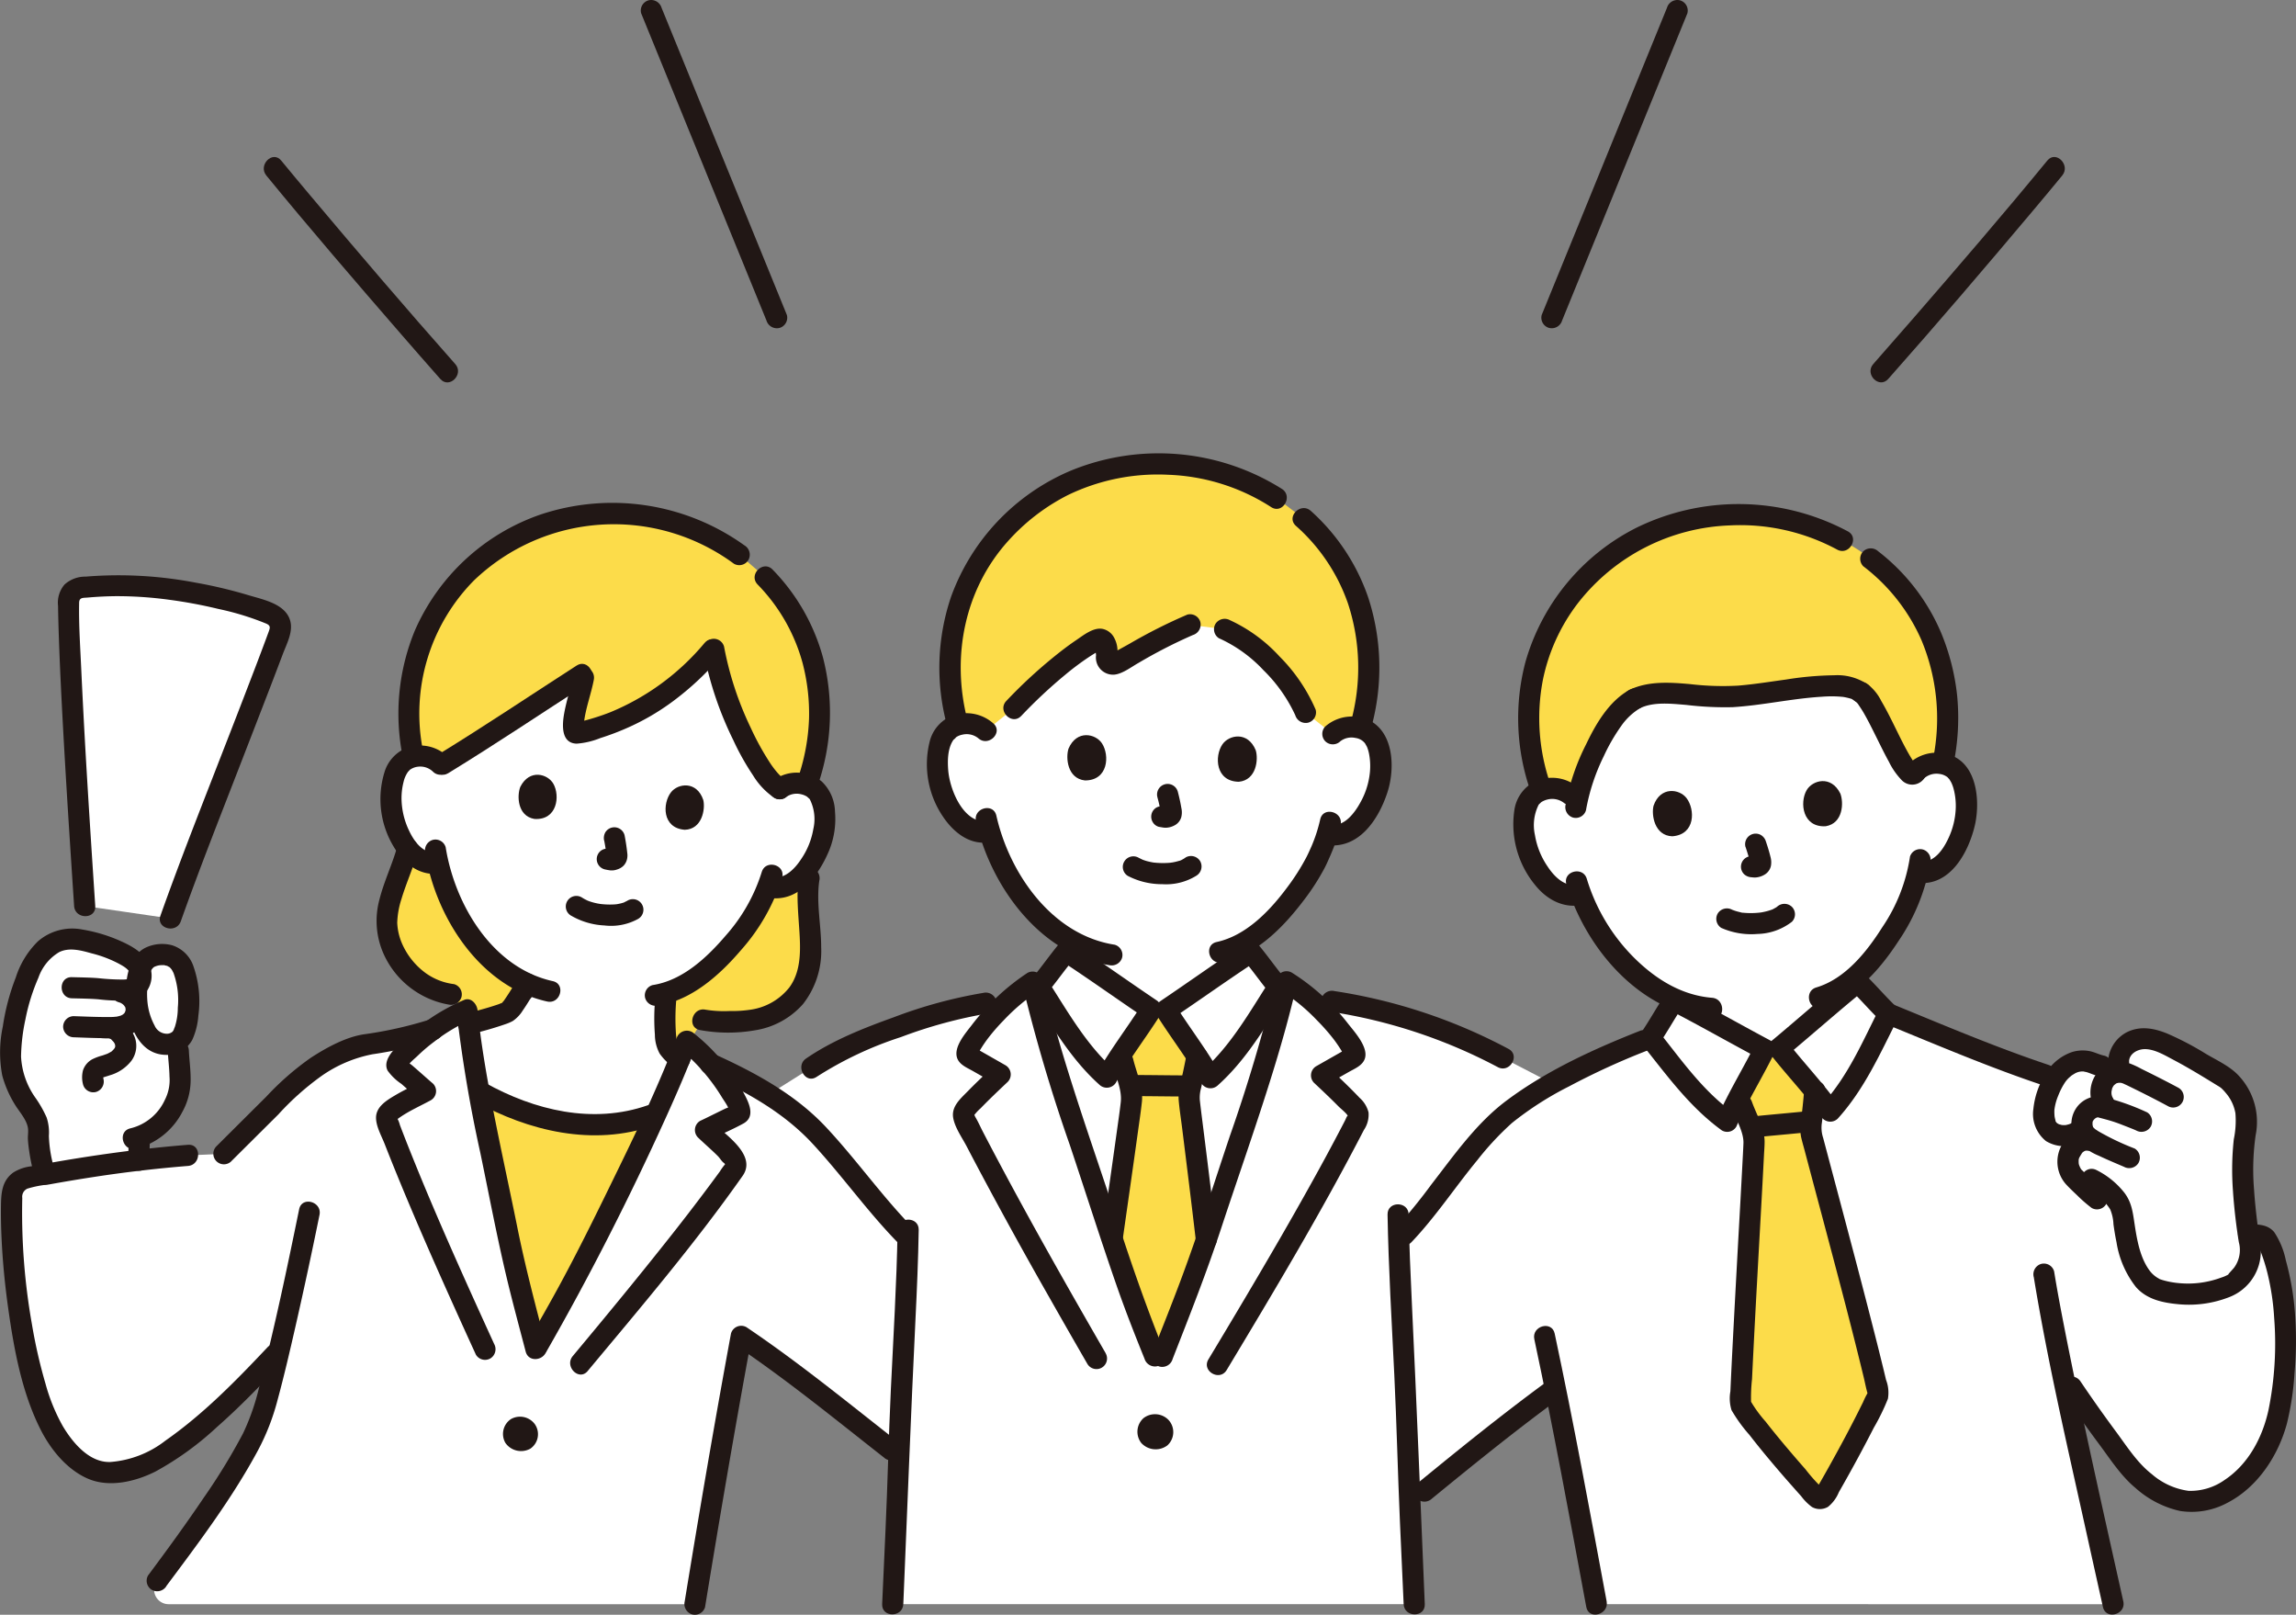 <svg xmlns="http://www.w3.org/2000/svg" width="364.803" height="256.488" viewBox="0 0 364.803 256.488">
  <rect x="0" y="0" width="364.803" height="256.488" fill="#808080" stroke="none"/>
  <g id="_11324" data-name="11324" transform="translate(-0.001 -0.013)">
    <path id="パス_289" data-name="パス 289" d="M351.529,155.607a27.445,27.445,0,0,1-1.431,5.385,36.454,36.454,0,0,1-8.49,12.8v1.247c-.671.545-8.677,7.362-12.482,10.537l-2.33.148c-4.374-2.328-13.6-7.363-14.375-7.758v-.252a25.339,25.339,0,0,1-7.841-5.671,31.465,31.465,0,0,1-6.948-10.95,4.762,4.762,0,0,1-4.016-.7,12.57,12.57,0,0,1-4.207-5.75c-.97-2.283-1.269-6.054-.185-8.183a4.017,4.017,0,0,1,3.458-2.166,4.389,4.389,0,0,1,3.181.9s-3.985-22.765,22.394-26.337c35.8-4.848,32.618,22.738,32.618,22.738a4.388,4.388,0,0,1,3.036-1.307,4.015,4.015,0,0,1,3.71,1.7c1.353,1.969,1.548,5.747.883,8.139a12.569,12.569,0,0,1-3.421,6.249,4.853,4.853,0,0,1-3.588,1.259" transform="translate(-46.446 -19.038)" fill="#fff"/>
    <path id="パス_290" data-name="パス 290" d="M2.06,194.918a41.306,41.306,0,0,1,.732-5.05c.9-4.183,2.73-8.84,4.492-10.3,3.021-2.8,5.938-1.712,9.624-.659,1.04.3,5.32,1.964,5.655,3.844a3.116,3.116,0,0,1,2.444-2.37,3.594,3.594,0,0,1,4.162,1.625c1.4,2.459,1.471,8.882.109,11.209a2.4,2.4,0,0,1-.7.773c.039.9.067,1.52.067,1.52.084,2,.7,5.547-.2,7.642-1.372,3.2-3.394,5.146-5.93,6.029-.034.539-.058.946-.058.946-.04.65-.057,1.688-.069,2.8-4.95.587-9.936,1.36-14.909,2.265a22.879,22.879,0,0,1-1.039-6.763c.156-1.715-1.1-3.224-2-4.688a14.389,14.389,0,0,1-2.427-6.526A17.243,17.243,0,0,1,2.06,194.918Z" transform="translate(-0.32 -28.616)" fill="#fff"/>
    <path id="パス_291" data-name="パス 291" d="M296.295,284.75c-1.946-10.475-4.323-23.237-6.545-34.265-7.619,5.567-12.883,9.842-20.789,16.317l-2.329,2.15c-.126-2.973-.23-5.745-.281-7.971-.259-10.51-1.137-23.218-1.467-34l.846-.93c3.713-3.86,11.583-15.581,16.579-19.429,6.1-4.7,14.838-8.837,22.528-11.783,1.343-1.936,2.937-4.746,3.776-5.982.771.394,10,5.429,14.375,7.758l2.33-.148c3.805-3.174,11.808-9.992,12.482-10.537,1.071,1.032,3.188,3.432,4.888,5.054,7.7,3.145,20.963,8.39,25.007,9.733l32.164,25.339c.476.024.9.045,1.561.055a1.691,1.691,0,0,1,1.524.992,29.973,29.973,0,0,1,1.888,5.95,52.172,52.172,0,0,1,.811,13.637c-.47,6.093-1.007,11.126-4.677,15.957-3.562,4.68-9.229,7.529-14.545,4.633a16.491,16.491,0,0,1-5.392-4.317q-5.611-7.143-10.608-14.749c2.249,10.862,5.189,24.086,7.964,36.541Z" transform="translate(-42.639 -29.927)" fill="#fff"/>
    <path id="パス_292" data-name="パス 292" d="M240.339,134.5a4.388,4.388,0,0,1,3.125-1.079,4.017,4.017,0,0,1,3.575,1.968c1.2,2.063,1.118,5.846.279,8.18a12.57,12.57,0,0,1-3.874,5.98,4.852,4.852,0,0,1-3.671.993l-.351-.06a26.752,26.752,0,0,1-1.289,3.307c-.857,2.2-5.174,9.352-10.8,13.161v2.234c-.727.472-9.39,6.43-13.5,9.2l-2.332-.093c-4.111-2.769-12.774-8.726-13.5-9.2v-2.175a26.952,26.952,0,0,1-6.08-5.47,31.472,31.472,0,0,1-6.119-11.433,4.762,4.762,0,0,1-3.954-1,12.564,12.564,0,0,1-3.77-6.045c-.8-2.349-.818-6.132.42-8.175a4.017,4.017,0,0,1,3.608-1.9,4.391,4.391,0,0,1,3.1,1.134s-3.592-22.654,26.752-22.654C244.128,111.369,240.339,134.5,240.339,134.5Z" transform="translate(-28.575 -17.926)" fill="#fff"/>
    <path id="パス_293" data-name="パス 293" d="M215.712,189.41l-1.239-.049c-4.111-2.769-12.774-8.726-13.5-9.2-1.1,1.307-3.4,4.56-5.006,6.276,2.853,12.074,7.612,24.981,11.411,36.661,3.087,9.481,3.991,12.358,8.269,22.839,3.794-9.761,5.441-13.508,8.53-22.959,3.771-11.537,8.483-24.276,11.35-36.22-1.613-1.639-4.069-5.136-5.224-6.5-.727.472-9.39,6.43-13.5,9.2Z" transform="translate(-31.545 -28.999)" fill="#fff"/>
    <path id="パス_294" data-name="パス 294" d="M165.288,284.74c.3-7.191.847-17.586.99-23.77.283-11.443,1.2-23.241,1.432-34.412-3.6-3.587-5.464-6.346-8.78-10.159-2.8-3.217-5.609-6.824-8.667-9.331a43.73,43.73,0,0,0-4.642-3.3l6.737-4.241c6.432-4.475,20.7-9.252,27.738-10.259l3.894-.615a29.362,29.362,0,0,1,3.535-2.726c2.812,12.486,7.8,25.954,11.746,38.092,3.087,9.481,3.991,12.358,8.269,22.839,3.794-9.761,5.441-13.508,8.53-22.959,3.962-12.121,8.962-25.569,11.772-38.029a26.82,26.82,0,0,1,3.493,2.577c2.265.324,3.692.525,3.692.525a87.235,87.235,0,0,1,27.243,9.013l7.819,4.057a60.58,60.58,0,0,0-6.98,4.568c-5,3.849-12.866,15.569-16.578,19.429,0,0-.354.428-.847,1.018.336,10.766,1.207,23.432,1.467,33.913.143,6.184.688,16.579.99,23.77Z" transform="translate(-23.441 -29.918)" fill="#fff"/>
    <path id="パス_295" data-name="パス 295" d="M104.646,127.318c-.555,3.026-2.853,9.357-.832,8.884a38.784,38.784,0,0,0,21.511-13.432c1.342,8.212,7.036,20.364,10.477,22.287a4.3,4.3,0,0,1,3.123-.863,3.938,3.938,0,0,1,3.375,2.145c1.048,2.093.732,5.789-.233,8.019a12.322,12.322,0,0,1-4.159,5.608,4.751,4.751,0,0,1-3.651.744l-.336-.084a25.99,25.99,0,0,1-1.466,3.154c-1.155,2.486-7.487,11.469-14.646,13.683a34.373,34.373,0,0,0-.168,6.455,7.482,7.482,0,0,0,.344,1.98,7.383,7.383,0,0,0,2.42,2.442l3.938,2.494a23.181,23.181,0,0,1-3.985,3.705c-1.957,1.119-5.034,2.4-5.034,2.4a31.162,31.162,0,0,1-14.683,1.007A39.813,39.813,0,0,1,88.13,193.2a24.3,24.3,0,0,1-4.1-3.974,24.339,24.339,0,0,1-2.458-5.454l4.475-1.306c.831-.21,5.931-1.5,6.594-2.034a5.84,5.84,0,0,0,1.141-1.384c.529-.8,1.191-1.863,1.863-3a23.024,23.024,0,0,1-8.865-7.635A30.833,30.833,0,0,1,81.5,156.85a4.669,4.669,0,0,1-3.806-1.219,12.312,12.312,0,0,1-3.313-6.146c-.637-2.349-.42-6.047.916-7.971a3.934,3.934,0,0,1,3.647-1.639,4.267,4.267,0,0,1,3.071,1.416c7.5-4.571,14.59-9.355,22.368-14.357" transform="translate(-11.918 -19.76)" fill="#fff"/>
    <path id="パス_296" data-name="パス 296" d="M126.146,207.12a66.014,66.014,0,0,0-12.976-7.377,26.89,26.89,0,0,0-3.709-3.592c-3.98,10.426-9.4,21.164-14.379,31.157-3.745,7.516-5.361,10.346-9.588,17.719-2.058-7.91-3.09-11.418-4.7-19.51-2.181-10.951-5.142-23.173-6.242-34.278a28.7,28.7,0,0,0-5.4,3.094,62.532,62.532,0,0,1-10.842,2.4,28,28,0,0,0-11.533,6.513L35.9,214.074l-5.684.243A233.643,233.643,0,0,0,4.58,217.9a2.913,2.913,0,0,0-2.36,2.757c-.437,12.611,2.385,30.478,6.7,37.6,2.1,3.458,5.387,6.578,8.792,6.452,5.08-.187,7.847-2.2,11.947-5.207,4.3-3.157,8.978-7.785,14.382-13.518l.659-.7c-1.147,4.84-2.148,8.692-2.827,10.713-1.968,5.855-10.3,17.536-16.541,25.887h0a2.3,2.3,0,0,0,1.8,3.724h83.623c1.99-12.191,4.866-29.081,7.353-42.546,8.078,5.426,15.942,11.852,23.866,18.058l1.206.832v-.113c.283-11.443,1.2-23.241,1.434-34.411-3.6-3.588-5.465-6.346-8.781-10.16-2.8-3.217-5.609-6.824-8.667-9.331Q126.667,207.518,126.146,207.12Z" transform="translate(-0.35 -30.782)" fill="#fff"/>
    <path id="パス_297" data-name="パス 297" d="M15.549,161.771c-.739-11.18-2.451-36.757-2.562-48.456a2.119,2.119,0,0,1,1.936-2.109,57.687,57.687,0,0,1,15.186.4,68.977,68.977,0,0,1,15.177,3.875,2.192,2.192,0,0,1,1.259,2.778c-3.613,9.932-13.27,34.03-17.338,45.5Z" transform="translate(-2.09 -17.847)" fill="#fff"/>
    <path id="パス_298" data-name="パス 298" d="M417.554,204.611A8.03,8.03,0,0,0,416,202.98c-3.188-1.961-5.953-3.682-9.01-5.174a22.3,22.3,0,0,0-2.243-.9,5.084,5.084,0,0,0-3.816.209c-1,.477-2.328,2.278-1.966,3.524l-2.717.342c-.774-.123-1.473-.54-2.239-.71a4.793,4.793,0,0,0-4.409,1.667,11.982,11.982,0,0,0-2.25,4.356,6.751,6.751,0,0,0-.061,3.827,2.527,2.527,0,0,0,1.653,1.713,4.076,4.076,0,0,0,3.406-.358l-.213,1.93a5.38,5.38,0,0,0-.974,1.389,3.752,3.752,0,0,0,.739,3.96,48.19,48.19,0,0,0,3.582,3.332l1.449-1.564a6.59,6.59,0,0,1,2.629,4.046c.923,7.961,2.881,11.212,6.023,12.082a17.84,17.84,0,0,0,7.617.316c.683-.168,3.776-1.055,4.225-1.594.884-1.065,1.865-1.851,2.218-3.264a8.608,8.608,0,0,0-.009-3.577c-.252-1.419-.683-5.027-.853-7.43a46.561,46.561,0,0,1,.279-9.565,8.817,8.817,0,0,0-.77-5.816A8.433,8.433,0,0,0,417.554,204.611Z" transform="translate(-62.303 -31.65)" fill="#fff"/>
    <path id="パス_299" data-name="パス 299" d="M78.039,135.9a5.173,5.173,0,0,1,1.452-.138,4.267,4.267,0,0,1,3.071,1.416c7.5-4.571,14.59-9.355,22.368-14.357l.26.379c-.555,3.026-2.853,9.357-.832,8.884a38.784,38.784,0,0,0,21.511-13.432c1.342,8.212,7.036,20.364,10.477,22.287a4.3,4.3,0,0,1,3.123-.863,5.212,5.212,0,0,1,1.335.315l-.008-.488a31.8,31.8,0,0,0,1.882-9.777,30.417,30.417,0,0,0-8.65-22.812l-4.1-3.561a34.14,34.14,0,0,0-37.248-1.85,31.173,31.173,0,0,0-15.091,23.541,33.323,33.323,0,0,0,.481,9.946Z" transform="translate(-12.461 -15.647)" fill="#fcdc4a"/>
    <path id="パス_300" data-name="パス 300" d="M85.778,186.7l4.485.681a10.081,10.081,0,0,0,2.248-.851,5.841,5.841,0,0,0,1.141-1.384c.529-.8,1.191-1.863,1.863-3a23.023,23.023,0,0,1-8.865-7.635,30.834,30.834,0,0,1-5.278-11.561,4.669,4.669,0,0,1-3.806-1.219,9.147,9.147,0,0,1-1-1.095v0c-1.066,4.044-3.4,7.946-3.339,12.174a12.88,12.88,0,0,0,1.78,5.311c3.272,4.363,5.594,5.22,8.483,5.687Z" transform="translate(-11.788 -25.855)" fill="#fcdc4a"/>
    <path id="パス_301" data-name="パス 301" d="M148.827,165.864l-.027-1.839a9.829,9.829,0,0,1-2.542,2.581,4.752,4.752,0,0,1-3.651.744l-.336-.084a26,26,0,0,1-1.466,3.154c-1.155,2.486-7.487,11.469-14.646,13.683a34.374,34.374,0,0,0-.168,6.455,9.3,9.3,0,0,0,.212,1.535l3.2.487,2.517-4.172a29.258,29.258,0,0,0,6,.225c4.974-.178,8.884-2.76,10.357-6.68C150.125,177.049,148.017,171.044,148.827,165.864Z" transform="translate(-20.268 -26.401)" fill="#fcdc4a"/>
    <path id="パス_302" data-name="パス 302" d="M97.2,237.724c.722,2.909,1.5,5.783,2.541,9.781,4.227-7.372,5.843-10.2,9.588-17.718,3.157-6.336,6.492-12.971,9.523-19.633l-.852.291a31.162,31.162,0,0,1-14.683,1.007A39.8,39.8,0,0,1,90.7,206.635c1.326,7.229,2.986,14.542,4.344,21.362C95.842,232,96.5,234.881,97.2,237.724Z" transform="translate(-14.6 -33.26)" fill="#fcdc4a"/>
    <path id="パス_303" data-name="パス 303" d="M301.878,104.514q-.225.179-.446.361a31.81,31.81,0,0,0-11.97,25.9,34.269,34.269,0,0,0,2.037,10.458,5.414,5.414,0,0,1,1.327-.294,4.389,4.389,0,0,1,3.181.9l1.175.962c1.018-4.512,4.615-13.676,9.184-16.087,3.531-1.762,9.657-.34,13.755-.31,6.785.049,18.933-3.477,22.184-.7,2.467,1.4,7.206,15.648,8.711,12.535a4.388,4.388,0,0,1,3.036-1.307,5.453,5.453,0,0,1,1.233.093,33.123,33.123,0,0,0,.623-10.6,31.081,31.081,0,0,0-14.467-23.643,34.836,34.836,0,0,0-39.567,1.729Z" transform="translate(-46.592 -15.684)" fill="#fcdc4a"/>
    <path id="パス_304" data-name="パス 304" d="M334.109,261.145c-1.647-2.014-3.188-4.011-4.425-5.8a.822.822,0,0,1-.143-.5c.419-10.781,2.232-41.2,2.165-41.784a12.254,12.254,0,0,0-1.049-3.264c-.361-.847-.646-1.636-.915-2.391l-.462-1.079c1.589-3.058,3.524-6.568,4.074-7.686l2.33-.148c.778,1,3.448,4.1,5.646,6.8-.1,1.4-.21,2.439-.377,3.86-.025.285-.067.571-.109.864a8.58,8.58,0,0,0-.092,1.913c.034.352,8.416,31.237,10.672,41.247a.8.8,0,0,1-.067.537c-2.173,4.581-5.177,10.228-8.457,15.883a.846.846,0,0,1-1.351.143C339.281,267.227,336.575,264.163,334.109,261.145Z" transform="translate(-53.005 -31.948)" fill="#fcdc4a"/>
    <path id="パス_305" data-name="パス 305" d="M231.782,93.264a34.836,34.836,0,0,0-38.051.515,31.811,31.811,0,0,0-13.852,24.946,34.292,34.292,0,0,0,1.259,10.583,5.265,5.265,0,0,1,1.342-.2,4.391,4.391,0,0,1,3.1,1.134l4.437-3.55c3.337-3.545,9.218-8.881,13.331-10.929.482-.24,1.1.1,1.285.876a4.979,4.979,0,0,1,.11,1.864.993.993,0,0,0,1.416,1.054c2.937-1.55,8.173-4.675,11.88-6.153l5.47.7a17.792,17.792,0,0,1,5.018,3.121c3.3,2.8,6.455,6.638,7.836,10.1l4.343,3.4a4.388,4.388,0,0,1,3.125-1.079,5.3,5.3,0,0,1,1.259.2l.084-.459a32.454,32.454,0,0,0,1.286-10.077,31.038,31.038,0,0,0-10.425-22.807Z" transform="translate(-28.951 -14.141)" fill="#fcdc4a"/>
    <path id="パス_306" data-name="パス 306" d="M217.969,191.17l-1.139-.045c-.659,1.05-2.917,4.3-4.805,7.169l.313,1.175c.185.782.391,1.594.664,2.479a12.031,12.031,0,0,1,.7,3.356c.01.587-1.583,11.663-3.088,22.264,2.426,7.444,3.547,10.725,7.391,20.142,3.378-8.693,5.053-12.615,7.561-20.044-1.181-10.139-2.749-22.214-2.749-22.57a8.409,8.409,0,0,1,.29-1.893c.073-.283.138-.565.2-.848.306-1.384.522-2.416.777-3.787-1.91-2.906-4.25-6.274-4.922-7.346Z" transform="translate(-33.903 -30.764)" fill="#fcdc4a"/>
    <path id="パス_307" data-name="パス 307" d="M24.367,216c-.059.931-.053,1.868-.067,2.8a1.726,1.726,0,0,0,.492,1.186,1.678,1.678,0,0,0,2.374,0,1.762,1.762,0,0,0,.491-1.186c.014-.934.008-1.871.067-2.8a1.678,1.678,0,0,0-2.864-1.187l-.263.34A1.678,1.678,0,0,0,24.367,216Z" transform="translate(-3.911 -34.498)" fill="#211715"/>
    <path id="パス_308" data-name="パス 308" d="M25.333,214.175a11.436,11.436,0,0,0,7.4-5.885,10.439,10.439,0,0,0,1.3-5.081c.01-1.547-.207-3.08-.284-4.623a1.714,1.714,0,0,0-1.678-1.678,1.694,1.694,0,0,0-1.678,1.678c.068,1.368.252,2.729.279,4.1a6.919,6.919,0,0,1-.731,3.717,8.114,8.114,0,0,1-5.494,4.536C22.344,211.434,23.229,214.671,25.333,214.175Z" transform="translate(-3.741 -31.695)" fill="#211715"/>
    <path id="パス_309" data-name="パス 309" d="M8.776,214.426a20.432,20.432,0,0,1-1.007-5.689,7.565,7.565,0,0,0-.359-2.922,18.4,18.4,0,0,0-1.756-3.1,12.374,12.374,0,0,1-2.309-6.57,30.014,30.014,0,0,1,.693-5.9,31.493,31.493,0,0,1,2.069-6.638,7.618,7.618,0,0,1,3.3-4.058c1.632-.8,3.509-.265,5.158.195a19.2,19.2,0,0,1,4.233,1.594c.634.351,1.54.809,1.837,1.5.4.932-.242,1.037-1,1.065a35.306,35.306,0,0,1-4.016-.218c-1.4-.11-2.8-.12-4.2-.159-2.16-.062-2.158,3.294,0,3.356,1.4.039,2.8.049,4.2.159a29,29,0,0,0,4.316.2,4.32,4.32,0,0,0,3.458-1.611,4.217,4.217,0,0,0,.473-3.687c-.647-2.119-2.853-3.336-4.751-4.176a24.887,24.887,0,0,0-6.023-1.807,8.334,8.334,0,0,0-7.048,1.859,13.928,13.928,0,0,0-3.529,5.741,35.935,35.935,0,0,0-2.071,7.828,19.7,19.7,0,0,0-.084,7.769,17.506,17.506,0,0,0,1.93,4.475c.7,1.2,2.014,2.547,2.165,3.975.058.546-.05,1.123-.019,1.678.038.707.133,1.412.239,2.111a30.058,30.058,0,0,0,.862,3.918c.6,2.069,3.845,1.189,3.236-.892Z" transform="translate(0 -28.298)" fill="#211715"/>
    <path id="パス_310" data-name="パス 310" d="M20.815,189.132c.091.024.181.054.271.084q-.279-.128-.025-.008c.152.084.3.174.444.27-.326-.216-.031-.008.036.061s.111.116.163.178c-.138-.185-.155-.2-.051-.056.04.072.244.32.222.4l-.084-.193c.025.07.047.14.066.212.123.458.032-.191.027.084a1.259,1.259,0,0,0,0,.317c.044-.273.049-.318.016-.138-.015.068-.033.134-.054.2a2.13,2.13,0,0,0-.084.232c.079-.439.175-.366.084-.2-.04.068-.073.141-.114.208a2.2,2.2,0,0,0-.144.216c.047-.11.3-.324.084-.122-.031.029-.222.18-.224.212.234-.175.281-.211.141-.11-.037.026-.074.05-.112.074-.092.059-.2.1-.287.161-.214.139.353-.116-.091.032a5.166,5.166,0,0,1-.866.2c.415-.063-.24.008-.315.012-.168.008-.331.009-.5.011H18.3c-1.556-.015-3.111-.084-4.667-.137a1.692,1.692,0,0,0-1.678,1.678,1.712,1.712,0,0,0,1.678,1.678c1.435.05,2.869.112,4.3.133a11.753,11.753,0,0,0,4.162-.375,4.428,4.428,0,0,0,3.034-5.149,4.8,4.8,0,0,0-3.411-3.4,1.678,1.678,0,1,0-.892,3.236Z" transform="translate(-1.924 -29.912)" fill="#211715"/>
    <path id="パス_311" data-name="パス 311" d="M19.645,195.866c.122.059.62.247.649.383-.021-.1-.214-.18,0,.019.093.084.173.185.265.27.143.131-.156-.252.006.006.065.106.127.21.188.318.16.284-.05-.294.014.05.011.06.128.384.047.13s-.011.068,0,.139c.036.336.092-.262,0,.053-.015.062-.033.123-.054.185-.04.117-.023.084.05-.1-.008.107-.14.247-.19.336-.147.263.122-.1-.013.02-.08.072-.148.159-.227.234q-.1.09-.2.168l.133-.1c-.034.068-.3.195-.364.232-.1.06-.211.116-.319.168-.065.032-.129.062-.2.091.158-.065.18-.075.067-.03-.252.084-.5.181-.755.262a8.392,8.392,0,0,0-1.606.607,3.13,3.13,0,0,0-1.432,1.7,4.4,4.4,0,0,0,0,2.3,1.687,1.687,0,0,0,2.064,1.175,1.723,1.723,0,0,0,1.175-2.064c-.026-.14-.043-.42-.029-.127a1.973,1.973,0,0,1-.005-.428c-.018.1-.154.431-.012.21q-.216.271-.023.078l-.146.122a2.189,2.189,0,0,1,.214-.117l-.174.069a3.706,3.706,0,0,1,.355-.124c.263-.084.528-.159.79-.252a6.717,6.717,0,0,0,3.447-2.286,4.015,4.015,0,0,0,.56-3.763,5.232,5.232,0,0,0-2.586-2.822,1.678,1.678,0,1,0-1.693,2.9Z" transform="translate(-2.504 -31.022)" fill="#211715"/>
    <path id="パス_312" data-name="パス 312" d="M30.292,196.344a4.6,4.6,0,0,0,4.1-2.4,11.243,11.243,0,0,0,.961-3.828,16.9,16.9,0,0,0-.815-7.951,5.256,5.256,0,0,0-3.366-3.239,6.164,6.164,0,0,0-4.077.326c-3.035,1.371-3.44,5.669-3.193,8.578.3,3.646,1.975,8.537,6.4,8.509a1.679,1.679,0,0,0,0-3.356,2.129,2.129,0,0,1-1.9-1.306,9.878,9.878,0,0,1-1.1-3.43,12.791,12.791,0,0,1,.02-3.246,11.686,11.686,0,0,1,.378-1.648,1.657,1.657,0,0,1,.621-.979,3.148,3.148,0,0,1,.88-.27c.288-.065-.023.006-.076.009.112-.008.225-.021.336-.025a4.079,4.079,0,0,1,.656.018c-.437-.052.42.137.27.084a2.519,2.519,0,0,0,.374.208,2.652,2.652,0,0,1,.367.409c.071.1.37.727.227.378a12.784,12.784,0,0,1,.735,5.658,9.9,9.9,0,0,1-.451,2.992c-.039.128-.309.726-.118.362-.038.072-.067.149-.109.219-.015.025-.237.365-.112.195a1.391,1.391,0,0,1-1.007.376,1.717,1.717,0,0,0-1.678,1.678,1.693,1.693,0,0,0,1.684,1.675Z" transform="translate(-3.837 -28.768)" fill="#211715"/>
    <path id="パス_313" data-name="パス 313" d="M96.009,185.936v.008l.229-.847c-.7,1.185-1.408,2.373-2.2,3.5-.267.38.21-.2-.11.133-.038.039-.252.326-.317.32-.047-.005.351-.2.111-.091-.054.024-.109.055-.161.084-.131.07-.331.069.168-.065a2.26,2.26,0,0,0-.211.084c-.178.068-.358.131-.539.192-1.647.559-3.338,1-5.022,1.426a1.678,1.678,0,1,0,.892,3.236,55.579,55.579,0,0,0,5.408-1.56,7.23,7.23,0,0,0,1.183-.508,5.516,5.516,0,0,0,1.587-1.678c.4-.568.764-1.157,1.128-1.744a5.707,5.707,0,0,0,1.213-2.486,1.678,1.678,0,1,0-3.356,0Z" transform="translate(-13.96 -29.659)" fill="#211715"/>
    <path id="パス_314" data-name="パス 314" d="M74.644,159.879c-.8,2.928-2.16,5.671-2.89,8.619a12.887,12.887,0,0,0,.557,8.3,13.974,13.974,0,0,0,10.429,8.32A1.728,1.728,0,0,0,84.8,183.94a1.691,1.691,0,0,0-1.175-2.064,9.719,9.719,0,0,1-4.431-1.7,11.487,11.487,0,0,1-3.87-4.825,9.353,9.353,0,0,1-.729-3.213,13.593,13.593,0,0,1,.675-3.793c.764-2.561,1.9-4.992,2.6-7.573a1.68,1.68,0,0,0-3.236-.893Z" transform="translate(-11.48 -25.542)" fill="#211715"/>
    <path id="パス_315" data-name="パス 315" d="M132.31,190.061a24.881,24.881,0,0,0,8.785.034,12.78,12.78,0,0,0,7.583-4.146,13.628,13.628,0,0,0,2.9-9.046c0-3.5-.8-7.068-.3-10.562a1.733,1.733,0,0,0-1.175-2.064,1.691,1.691,0,0,0-2.065,1.175c-.467,3.242-.049,6.426.123,9.672.149,2.8.091,5.8-1.632,8.157a9.571,9.571,0,0,1-6.029,3.524,19.448,19.448,0,0,1-3.452.231,18.3,18.3,0,0,1-3.851-.211c-2.108-.428-3.01,2.807-.892,3.237Z" transform="translate(-21.103 -26.433)" fill="#211715"/>
    <path id="パス_316" data-name="パス 316" d="M132.89,295.672c2.32-14.2,4.74-28.393,7.352-42.546l-2.465,1c8.163,5.5,15.786,11.732,23.527,17.8a1.734,1.734,0,0,0,2.374,0,1.69,1.69,0,0,0,0-2.374c-7.965-6.238-15.808-12.662-24.207-18.32a1.688,1.688,0,0,0-2.465,1.007c-2.613,14.153-5.034,28.342-7.352,42.545a1.728,1.728,0,0,0,1.175,2.064,1.691,1.691,0,0,0,2.065-1.175Z" transform="translate(-20.862 -40.403)" fill="#211715"/>
    <path id="パス_317" data-name="パス 317" d="M29.9,216.742c-4.767.38-9.515.939-14.246,1.631q-3.682.539-7.346,1.186-1.634.287-3.264.593a6.82,6.82,0,0,0-2.891.984C.414,222.388.222,224.23.188,226.211c-.026,1.738.005,3.478.084,5.215.168,3.831.545,7.649,1.083,11.444.914,6.445,2.162,13.257,5.128,19.113,1.6,3.166,4.167,6.332,7.483,7.779,3.4,1.484,7.551.491,10.749-1.112a48.2,48.2,0,0,0,9.776-7.068c3.672-3.225,7.07-6.757,10.422-10.31,1.482-1.57-.887-3.948-2.373-2.373-5.04,5.338-10.177,10.606-16.215,14.825a16.233,16.233,0,0,1-8.752,3.4c-3.356.132-6.006-3.078-7.568-5.7a29.6,29.6,0,0,1-2.751-6.755,80.972,80.972,0,0,1-2.137-9.347A101.453,101.453,0,0,1,3.57,225.189a1.41,1.41,0,0,1,.8-1.478,16.372,16.372,0,0,1,3.4-.66q3.665-.665,7.347-1.227Q22.478,220.7,29.9,220.1c2.138-.168,2.156-3.524,0-3.356Z" transform="translate(-0.029 -34.887)" fill="#211715"/>
    <path id="パス_318" data-name="パス 318" d="M124.11,188.055a33.463,33.463,0,0,0-.112,6.293,6.41,6.41,0,0,0,.759,3.02,8.97,8.97,0,0,0,2,2.033,1.723,1.723,0,0,0,2.374,0,1.7,1.7,0,0,0,0-2.374,13,13,0,0,1-1.019-.877c-.132-.128-.252-.267-.38-.4-.126-.152-.125-.145,0,.018-.048-.065-.092-.132-.134-.2-.191-.24.1.42-.026-.05-.061-.237-.125-.469-.168-.711.043.252-.026-.234-.031-.284-.023-.252-.039-.5-.054-.759a35.039,35.039,0,0,1,.149-5.715,1.678,1.678,0,0,0-1.678-1.678,1.725,1.725,0,0,0-1.678,1.678Z" transform="translate(-19.944 -29.999)" fill="#211715"/>
    <path id="パス_319" data-name="パス 319" d="M16.9,161.456c-.523-7.909-1.04-15.818-1.5-23.731q-.39-6.756-.707-13.514c-.162-3.626-.42-7.29-.352-10.922.016-.876.632-.764,1.408-.831,1.461-.128,2.927-.2,4.393-.216a61.349,61.349,0,0,1,8.44.561,75.765,75.765,0,0,1,7.887,1.469,43.644,43.644,0,0,1,7.592,2.327c.755.336.618.677.359,1.387q-.4,1.091-.807,2.173-.931,2.489-1.886,4.968-2.28,5.949-4.6,11.884c-3.351,8.634-6.769,17.252-9.869,25.98-.724,2.039,2.517,2.916,3.236.892,2.916-8.212,6.125-16.322,9.274-24.445q2.464-6.351,4.918-12.706,1.014-2.64,2.014-5.286c.618-1.646,1.682-3.547,1.167-5.333-.775-2.685-4.341-3.337-6.664-4.039a73.94,73.94,0,0,0-8.371-1.983,64.81,64.81,0,0,0-17.466-.953,4.878,4.878,0,0,0-3.342,1.252,4.428,4.428,0,0,0-1.035,3.393c.026,1.808.079,3.616.143,5.423.158,4.47.38,8.936.623,13.4.522,9.621,1.151,19.236,1.786,28.849.142,2.145,3.5,2.16,3.356,0Z" transform="translate(-1.765 -17.532)" fill="#211715"/>
    <path id="パス_320" data-name="パス 320" d="M43.234,215.529q3.747-3.73,7.5-7.46a43.659,43.659,0,0,1,6.834-6.09,21.039,21.039,0,0,1,8.126-3.458,63.491,63.491,0,0,0,10.053-2.3c2.053-.646,1.175-3.887-.892-3.236a63.521,63.521,0,0,1-10.395,2.349c-2.985.411-6.091,2.134-8.587,3.751a44.848,44.848,0,0,0-7.072,6.176q-3.971,3.943-7.938,7.9a1.679,1.679,0,0,0,2.374,2.374Z" transform="translate(-6.497 -31.049)" fill="#211715"/>
    <path id="パス_321" data-name="パス 321" d="M420.029,235.11c.363.018,1.259-.127,1.561.055.016.009.263.582.352.805a29.148,29.148,0,0,1,1.133,3.566,39.761,39.761,0,0,1,1.071,7.153,52.762,52.762,0,0,1-.906,14.6c-.943,4.326-3.177,8.58-6.945,11.088a9.4,9.4,0,0,1-5.762,1.747,11.159,11.159,0,0,1-5.813-2.639c-2.332-1.8-4.013-4.477-5.749-6.819q-2.888-3.9-5.6-7.925c-1.2-1.782-4.111-.1-2.9,1.694q2.824,4.2,5.84,8.249c1.774,2.384,3.482,5.061,5.783,6.971a15.764,15.764,0,0,0,7.08,3.664,11.945,11.945,0,0,0,7.46-1.253c4.847-2.463,8.156-7.5,9.539-12.648a45.151,45.151,0,0,0,1.2-7.945,57.815,57.815,0,0,0,.135-8.6,43.3,43.3,0,0,0-1.51-9.355,12.693,12.693,0,0,0-1.837-4.475c-1.091-1.3-2.589-1.215-4.137-1.29-2.159-.1-2.154,3.252,0,3.356Z" transform="translate(-62.808 -37.303)" fill="#211715"/>
    <path id="パス_322" data-name="パス 322" d="M382.748,199.744c-8.467-2.822-16.747-6.361-25-9.733a1.69,1.69,0,0,0-2.064,1.175,1.72,1.72,0,0,0,1.175,2.065c8.259,3.37,16.539,6.909,25,9.733,2.054.684,2.937-2.556.892-3.236Z" transform="translate(-57.246 -30.575)" fill="#211715"/>
    <path id="パス_323" data-name="パス 323" d="M401.7,199.973c.021-1.244,1.321-1.946,2.414-1.978,1.594-.046,3.288.99,4.654,1.709,1.562.822,3.086,1.714,4.6,2.628q1.193.722,2.379,1.457a3.927,3.927,0,0,1,.618.413,7.443,7.443,0,0,1,.7.75,6.676,6.676,0,0,1,1.533,3.224,14.366,14.366,0,0,1-.257,4.135,45.067,45.067,0,0,0-.139,8.124c.182,2.749.5,5.5.939,8.223a4.743,4.743,0,0,1-.755,4.051c-.228.274-.478.531-.713.8-.1.117-.2.243-.309.358.225-.24.186-.123.057-.045a5.7,5.7,0,0,1-1.114.473,15.2,15.2,0,0,1-6.8.856,13.409,13.409,0,0,1-2.192-.394c-.2-.055-.405-.112-.6-.184-.217-.079.044.059-.309-.149a4.49,4.49,0,0,1-1.366-1.153c-1.62-2.107-2.1-5.08-2.484-7.63-.276-1.825-.459-3.344-1.615-4.856a13.005,13.005,0,0,0-4.4-3.574c-1.917-.987-3.617,1.908-1.694,2.9a8.811,8.811,0,0,1,3.854,3.335,6.8,6.8,0,0,1,.521,2.378c.131.949.284,1.9.48,2.834a15.351,15.351,0,0,0,3.1,7.136c1.762,2,4.341,2.505,6.88,2.731a17.589,17.589,0,0,0,7.971-1.153,7.816,7.816,0,0,0,4.98-7.551c-.059-1.5-.408-3-.587-4.485-.2-1.667-.376-3.339-.485-5.015a38.614,38.614,0,0,1,.252-8.66,10.708,10.708,0,0,0-2.72-9.481c-1.375-1.474-3.453-2.416-5.172-3.432a47.425,47.425,0,0,0-6.125-3.214c-2.1-.859-4.279-1.283-6.413-.247a5.551,5.551,0,0,0-3.02,4.692c-.036,2.16,3.32,2.16,3.356,0Z" transform="translate(-63.42 -31.335)" fill="#211715"/>
    <path id="パス_324" data-name="パス 324" d="M409.87,205.164c-1.947-1.047-3.925-2.043-5.91-3.021a13.748,13.748,0,0,0-2.153-.967,4.575,4.575,0,0,0-4.854,1.555,5.166,5.166,0,0,0-.413,5.735,1.678,1.678,0,0,0,2.9-1.694,2.783,2.783,0,0,1-.148-.267c.067.163.067.151,0-.037a3.03,3.03,0,0,1-.077-.31c.013.15.015.168.005.04a3.4,3.4,0,0,1,0-.587c-.028.3.066-.24.084-.309a2.613,2.613,0,0,1,.084-.248c-.047.135-.026.11.061-.075a3.022,3.022,0,0,1,.168-.263c-.1.136-.09.132.037-.014.061-.049.4-.291.128-.122a2.89,2.89,0,0,1,.26-.152q-.259.093.018-.005c.078-.021.509-.1.155-.065.075-.008.671.025.358-.025.173.028.331.1.5.131.238.047-.456-.212-.245-.106.311.156.633.294.946.446,2.15,1.044,4.288,2.123,6.392,3.255a1.678,1.678,0,1,0,1.694-2.9Z" transform="translate(-63.722 -32.353)" fill="#211715"/>
    <path id="パス_325" data-name="パス 325" d="M404.256,210.1a37.39,37.39,0,0,0-5.549-2.072A6.854,6.854,0,0,0,396,207.6a4.292,4.292,0,0,0-2.6,1.363,4.467,4.467,0,0,0-.212,5.705A9.778,9.778,0,0,0,396.6,217c1.322.624,2.67,1.191,4.013,1.762a1.725,1.725,0,0,0,2.3-.6,1.7,1.7,0,0,0-.6-2.3,40.682,40.682,0,0,1-5.766-2.744c-.14-.089-.276-.185-.42-.273-.059-.037-.252-.2,0,.011-.054-.044-.107-.084-.158-.133-.008-.008-.336-.322-.326-.329s.208.266.067.059c-.164-.241.046.212.008.024a3.745,3.745,0,0,1-.107-.428c.038-.01.013.34.013.058,0-.084-.008-.173-.008-.26,0-.064.01-.129.007-.192-.01-.226-.1.274-.013.077a.793.793,0,0,0,.04-.173c.05-.325-.133.2-.025.033.075-.117.273-.4.065-.159.116-.135.245-.252.368-.376-.018.018-.239.153-.084.066.075-.041.144-.093.219-.135.055-.031.113-.057.168-.084-.323.175-.1.043.007.021.429-.084-.216-.007.09-.014.351-.01-.108-.013-.095-.028a1.52,1.52,0,0,1,.231.057q.534.137,1.069.282a23.351,23.351,0,0,1,2.5.813c.464.183.93.362,1.394.545.2.079.4.159.6.24.31.126.084.034.017.006l.384.168a1.72,1.72,0,0,0,2.3-.6,1.7,1.7,0,0,0-.6-2.3Z" transform="translate(-63.143 -33.415)" fill="#211715"/>
    <path id="パス_326" data-name="パス 326" d="M395.428,213.977a4.574,4.574,0,0,0-4.232,1.175,5.383,5.383,0,0,0-.055,7.576c.51.539,1.054,1.049,1.594,1.561a22.342,22.342,0,0,0,2.316,2.018,1.685,1.685,0,0,0,2.3-.6,1.724,1.724,0,0,0-.6-2.3c-.3-.213.3.258.084.064-.06-.054-.125-.1-.187-.156-.168-.145-.336-.295-.5-.445-.36-.326-.714-.659-1.066-1-.571-.546-1.108-1.139-1.688-1.678q-.118-.138.07.093c-.049-.069-.095-.14-.138-.213-.067-.112-.123-.227-.183-.343.182.35.008.008-.024-.089a1.349,1.349,0,0,1-.129-.514l.02.185c-.01-.084-.017-.175-.021-.263-.007-.132,0-.261,0-.392q.027-.289-.014.063c.016-.084.034-.168.056-.252.032-.114.2-.414.008-.069.154-.272.315-.536.479-.8.177-.287-.18.143.067-.084.073-.067.31-.222.051-.071.041-.024.483-.276.265-.173s.234-.094.289-.071c-.21.022-.252.027-.121.017.067-.007.134-.009.2-.009s.659.06.278,0a1.724,1.724,0,0,0,2.065-1.175,1.7,1.7,0,0,0-1.175-2.064Z" transform="translate(-62.716 -34.423)" fill="#211715"/>
    <path id="パス_327" data-name="パス 327" d="M396.373,199.722c-.86-.164-1.631-.618-2.5-.755a5.737,5.737,0,0,0-2.778.2,7.927,7.927,0,0,0-4.242,3.641,12.921,12.921,0,0,0-1.795,5.35,5.523,5.523,0,0,0,2.009,5.123,5.631,5.631,0,0,0,5.8.008,1.678,1.678,0,0,0-1.693-2.9,2.379,2.379,0,0,1-.548.242c-.049.015-.548.122-.283.084a3.146,3.146,0,0,1-.511.022c-.106,0-.211-.008-.316-.018q.3.045.016-.005c-.121-.034-.244-.068-.366-.1-.294-.07.225.162-.1-.044a2.865,2.865,0,0,1-.252-.148q.181.153.046.035a1.932,1.932,0,0,1-.163-.158c.1.143.089.131-.021-.035-.174-.228-.028.075-.1-.229-.053-.22-.112-.438-.147-.663a7.415,7.415,0,0,1-.034-1.022,8.334,8.334,0,0,1,.606-2.278,10.965,10.965,0,0,1,1.108-2.155,4.345,4.345,0,0,1,.593-.686c.053-.052.486-.411.344-.308a4.884,4.884,0,0,1,.451-.289,2.433,2.433,0,0,1,1.663-.4c-.263-.018.278.068.357.091.22.065.434.145.648.227a7.833,7.833,0,0,0,1.307.408,1.722,1.722,0,0,0,2.064-1.175,1.692,1.692,0,0,0-1.175-2.064Z" transform="translate(-61.98 -32.012)" fill="#211715"/>
    <path id="パス_328" data-name="パス 328" d="M303.176,195.095c-7.434,2.929-14.916,6.335-21.343,11.142-4.777,3.571-8.333,8.676-11.951,13.346a85.089,85.089,0,0,1-5.495,6.746c-1.49,1.563.879,3.943,2.373,2.373,3.831-4.019,6.931-8.747,10.46-13.026a46.171,46.171,0,0,1,5.512-5.91,51.444,51.444,0,0,1,9.083-5.812,114.91,114.91,0,0,1,12.254-5.621,1.729,1.729,0,0,0,1.175-2.064,1.691,1.691,0,0,0-2.065-1.175Z" transform="translate(-42.482 -31.393)" fill="#211715"/>
    <path id="パス_329" data-name="パス 329" d="M251.413,190.87a83.5,83.5,0,0,1,26.842,8.844c1.909,1.007,3.608-1.888,1.694-2.9a86.114,86.114,0,0,0-27.644-9.182,1.735,1.735,0,0,0-2.064,1.175,1.69,1.69,0,0,0,1.175,2.064Z" transform="translate(-40.272 -30.194)" fill="#211715"/>
    <path id="パス_330" data-name="パス 330" d="M288.467,261.884c-6.917,5.09-13.592,10.483-20.232,15.922a1.69,1.69,0,0,0,0,2.374,1.717,1.717,0,0,0,2.373,0c6.421-5.259,12.866-10.478,19.549-15.4a1.728,1.728,0,0,0,.6-2.3,1.691,1.691,0,0,0-2.3-.6Z" transform="translate(-43.1 -42.118)" fill="#211715"/>
    <path id="パス_331" data-name="パス 331" d="M154.191,201.306a57.423,57.423,0,0,1,13.387-6.313,74.034,74.034,0,0,1,13.951-3.776,1.688,1.688,0,0,0,1.175-2.064,1.722,1.722,0,0,0-2.064-1.175,74.593,74.593,0,0,0-14.242,3.881c-4.775,1.718-9.694,3.654-13.9,6.544-1.768,1.217-.091,4.126,1.694,2.9Z" transform="translate(-24.427 -30.249)" fill="#211715"/>
    <path id="パス_332" data-name="パス 332" d="M133.312,202.517c6.322,2.875,12.434,6.174,17.19,11.334,4.633,5.024,8.614,10.642,13.38,15.539,1.51,1.551,3.881-.824,2.374-2.374-4.855-4.987-8.884-10.728-13.637-15.815-4.882-5.225-11.169-8.65-17.613-11.579a1.729,1.729,0,0,0-2.3.6,1.692,1.692,0,0,0,.6,2.3Z" transform="translate(-21.326 -32.097)" fill="#211715"/>
    <path id="パス_333" data-name="パス 333" d="M296.393,148.41a6.408,6.408,0,0,0-6.827-.317,6.046,6.046,0,0,0-2.832,4.383,15.179,15.179,0,0,0,3.345,11.864c1.822,2.255,4.447,3.692,7.383,3.12a1.7,1.7,0,0,0,1.175-2.064,1.712,1.712,0,0,0-2.064-1.175c-1.944.379-3.625-1.441-4.574-2.906a12.326,12.326,0,0,1-1.984-4.95,7.249,7.249,0,0,1,.58-4.805c.183-.289-.148.132.1-.117.08-.084.336-.321.336-.322a3.307,3.307,0,0,1,.976-.41,3.057,3.057,0,0,1,2.691.6,1.687,1.687,0,0,0,2.3-.6,1.72,1.72,0,0,0-.6-2.3Z" transform="translate(-46.131 -23.702)" fill="#211715"/>
    <path id="パス_334" data-name="パス 334" d="M363.695,146.681a2.96,2.96,0,0,1,2.468-.806,2.541,2.541,0,0,1,1.058.336c.336.2.221.133.54.466.242.252-.128-.226.045.055.111.181.227.353.322.545a5.705,5.705,0,0,1,.391,1.111,10.559,10.559,0,0,1,.306,2.943,12.24,12.24,0,0,1-1.211,4.866c-.859,1.811-2.26,3.792-4.485,3.658-2.157-.129-2.15,3.227,0,3.356,4.908.294,7.668-4.866,8.681-8.952.867-3.494.577-9.007-2.98-10.991a6.444,6.444,0,0,0-7.509,1.041C359.782,145.828,362.155,148.2,363.695,146.681Z" transform="translate(-58.082 -22.937)" fill="#211715"/>
    <path id="パス_335" data-name="パス 335" d="M358.607,162a27.118,27.118,0,0,1-4.4,11.182c-2.467,3.892-5.873,8.186-10.474,9.553-2.065.615-1.186,3.855.892,3.236,5.324-1.584,9.284-6.179,12.212-10.679a31.475,31.475,0,0,0,5.009-12.4,1.733,1.733,0,0,0-1.175-2.064A1.69,1.69,0,0,0,358.6,162Z" transform="translate(-55.141 -25.877)" fill="#211715"/>
    <path id="パス_336" data-name="パス 336" d="M296.619,167.046c3.154,10.339,11.8,20.46,23.137,21.367,2.153.172,2.142-3.188,0-3.356-4.96-.4-9.145-3.088-12.574-6.55a29.976,29.976,0,0,1-7.327-12.352C299.228,164.094,295.987,164.972,296.619,167.046Z" transform="translate(-47.734 -26.555)" fill="#211715"/>
    <path id="パス_337" data-name="パス 337" d="M339.875,99.776a36.917,36.917,0,0,0-33.541-.6,34.431,34.431,0,0,0-17.693,21.387,35.117,35.117,0,0,0,.763,20.324c.68,2.039,3.922,1.165,3.236-.892a31.987,31.987,0,0,1-1.207-16.676,29.763,29.763,0,0,1,5.588-12.181,32.05,32.05,0,0,1,24.09-12.306,32.431,32.431,0,0,1,17.07,3.843C340.08,103.7,341.776,100.8,339.875,99.776Z" transform="translate(-46.278 -15.361)" fill="#211715"/>
    <path id="パス_338" data-name="パス 338" d="M367.1,138.046a36.495,36.495,0,0,0,.556-10.959,36.042,36.042,0,0,0-2.5-9.771,32.285,32.285,0,0,0-10.027-13.021,1.735,1.735,0,0,0-2.374,0,1.689,1.689,0,0,0,0,2.373,29.778,29.778,0,0,1,9.235,11.715,32.342,32.342,0,0,1,1.878,18.772C363.481,139.265,366.714,140.174,367.1,138.046Z" transform="translate(-56.705 -16.711)" fill="#211715"/>
    <path id="パス_339" data-name="パス 339" d="M325.86,174.968a11.753,11.753,0,0,0,5.688.942,9.283,9.283,0,0,0,5.483-1.936,1.687,1.687,0,0,0,0-2.374,1.72,1.72,0,0,0-2.373,0c-.294.252.281-.182.062-.043-.1.066-.2.14-.312.2s-.232.132-.351.192a1.127,1.127,0,0,1-.243.114c.062.018.391-.15.084-.038a9.179,9.179,0,0,1-1.175.348c-.133.03-.267.057-.4.084-.042.008-.433.074-.211.039s-.2.023-.24.027c-.168.017-.336.031-.5.042a12.771,12.771,0,0,1-1.642.007c-.112-.007-.223-.015-.336-.026l-.19-.02c-.132-.016-.084-.008.143.02a1.71,1.71,0,0,1-.546-.1,7.7,7.7,0,0,1-.954-.268c-.112-.039-.221-.084-.336-.125-.357-.138.433.187.03.013a1.723,1.723,0,0,0-2.3.6,1.7,1.7,0,0,0,.6,2.3Z" transform="translate(-52.32 -27.544)" fill="#211715"/>
    <path id="パス_340" data-name="パス 340" d="M330.416,159.954c.151.442.292.889.426,1.336a9.754,9.754,0,0,1,.368,1.426l-.06-.446a1.208,1.208,0,0,1,0,.281l.06-.446a.83.83,0,0,1-.034.127l.168-.4a.609.609,0,0,1-.063.11l.262-.34a.35.35,0,0,1-.061.061l.336-.262a1.763,1.763,0,0,1-.319.176l.4-.168a1.488,1.488,0,0,1-.341.091l.446-.06a3.683,3.683,0,0,1-.639-.033,1.678,1.678,0,0,0-1.187,2.864,1.846,1.846,0,0,0,1.187.492,5.115,5.115,0,0,0,.53.041,3.188,3.188,0,0,0,1.46-.409,2.142,2.142,0,0,0,1.084-1.4,3.18,3.18,0,0,0-.058-1.457c-.206-.839-.46-1.66-.738-2.475a1.782,1.782,0,0,0-.771-1,1.677,1.677,0,0,0-2.464,1.895Z" transform="translate(-53.07 -25.405)" fill="#211715"/>
    <path id="パス_341" data-name="パス 341" d="M313.111,152.109c-.361,1.465.152,4.749,2.974,4.846,3.705-.264,3.641-4.27,2.27-6.066C317.234,149.42,314.189,148.977,313.111,152.109Z" transform="translate(-50.386 -24.105)" fill="#211715"/>
    <path id="パス_342" data-name="パス 342" d="M347.373,149.865c.55,1.406.469,4.728-2.317,5.193-3.708.221-4.167-3.76-3.042-5.719C342.936,147.736,345.9,146.9,347.373,149.865Z" transform="translate(-54.968 -23.804)" fill="#211715"/>
    <path id="パス_343" data-name="パス 343" d="M121.408,2.13l19.909,48.8a1.732,1.732,0,0,0,2.065,1.175,1.69,1.69,0,0,0,1.175-2.064l-19.913-48.8A1.731,1.731,0,0,0,122.58.063a1.689,1.689,0,0,0-1.175,2.064Z" transform="translate(-19.533 0)" fill="#211715"/>
    <path id="パス_344" data-name="パス 344" d="M50.356,32.675C57.32,41.174,64.5,49.5,71.7,57.8q3.136,3.615,6.305,7.2c1.435,1.62,3.8-.761,2.373-2.373-7.843-8.852-15.53-17.848-23.141-26.9-1.51-1.8-3.02-3.6-4.513-5.42C51.359,28.63,49,31.016,50.356,32.675Z" transform="translate(-8.04 -4.784)" fill="#211715"/>
    <path id="パス_345" data-name="パス 345" d="M311.851,1.237l-19.909,48.8a1.688,1.688,0,0,0,1.175,2.064,1.72,1.72,0,0,0,2.065-1.175L315.087,2.13A1.688,1.688,0,0,0,313.913.066a1.718,1.718,0,0,0-2.064,1.175Z" transform="translate(-46.985 0)" fill="#211715"/>
    <path id="パス_346" data-name="パス 346" d="M382.31,30.3c-6.964,8.5-14.149,16.823-21.349,25.121q-3.136,3.614-6.305,7.2c-1.426,1.611.937,3.993,2.373,2.373,7.843-8.852,15.531-17.847,23.142-26.9,1.51-1.8,3.02-3.6,4.512-5.421,1.358-1.658-1-4.046-2.373-2.373Z" transform="translate(-57.018 -4.784)" fill="#211715"/>
    <path id="パス_347" data-name="パス 347" d="M82.774,142.954a6.33,6.33,0,0,0-6.549-1.438,6.01,6.01,0,0,0-3.54,3.86,14.6,14.6,0,0,0,1.473,11.871c1.426,2.41,3.763,4.447,6.719,4.286,2.149-.115,2.162-3.472,0-3.356s-3.524-1.837-4.339-3.608a12.082,12.082,0,0,1-1.145-4.762,10.346,10.346,0,0,1,.32-2.872,4.553,4.553,0,0,1,.709-1.609c.2-.3-.256.252.042-.044.315-.315.168-.234.527-.446a2.7,2.7,0,0,1,1-.318,2.914,2.914,0,0,1,2.415.809,1.679,1.679,0,0,0,2.374-2.374Z" transform="translate(-11.591 -22.719)" fill="#211715"/>
    <path id="パス_348" data-name="パス 348" d="M147.88,150.29a2.936,2.936,0,0,1,2.615-.556,2.786,2.786,0,0,1,.967.43c-.158-.113.2.2.246.235q.084.084.154.168c-.1-.133-.117-.153-.051-.059a6.989,6.989,0,0,1,.564,4.743,12.013,12.013,0,0,1-1.911,4.734c-.936,1.454-2.6,3.278-4.531,2.889a1.72,1.72,0,0,0-2.064,1.175,1.694,1.694,0,0,0,1.175,2.064c4.85.98,8.119-3.381,9.79-7.325a13.289,13.289,0,0,0,.984-6.312,6.835,6.835,0,0,0-2.1-4.782,6.276,6.276,0,0,0-7.527-.3,1.73,1.73,0,0,0-.6,2.3,1.691,1.691,0,0,0,2.3.6Z" transform="translate(-23.149 -23.546)" fill="#211715"/>
    <path id="パス_349" data-name="パス 349" d="M140.682,164.891A27.489,27.489,0,0,1,135,174.931c-3.015,3.531-6.888,7.176-11.657,7.905a1.691,1.691,0,0,0-1.175,2.065,1.72,1.72,0,0,0,2.064,1.175c5.286-.809,9.786-4.843,13.138-8.768a31.411,31.411,0,0,0,6.549-11.521c.6-2.078-2.633-2.966-3.236-.893Z" transform="translate(-19.656 -26.351)" fill="#211715"/>
    <path id="パス_350" data-name="パス 350" d="M80.529,161.079c1.64,10.224,8.7,21.252,19.365,23.6,2.105.464,3-2.769.893-3.236-9.6-2.114-15.558-12.137-17.018-21.257a1.69,1.69,0,0,0-2.064-1.175,1.718,1.718,0,0,0-1.175,2.064Z" transform="translate(-12.954 -25.585)" fill="#211715"/>
    <path id="パス_351" data-name="パス 351" d="M130.456,101.985a36,36,0,0,0-32.412-4.923,33.83,33.83,0,0,0-20,18.474,34.622,34.622,0,0,0-1.915,19.982c.4,2.12,3.631,1.222,3.236-.892a30.084,30.084,0,0,1,8.083-27.085,32.139,32.139,0,0,1,41.31-2.659,1.689,1.689,0,0,0,2.3-.6,1.717,1.717,0,0,0-.6-2.3Z" transform="translate(-12.146 -15.324)" fill="#211715"/>
    <path id="パス_352" data-name="パス 352" d="M152.955,141.965a35.227,35.227,0,0,0,.816-20.228,32.076,32.076,0,0,0-8.015-13.992c-1.51-1.555-3.877.82-2.374,2.373a28.567,28.567,0,0,1,7.153,12.512,31.68,31.68,0,0,1,1.014,8.74,32.675,32.675,0,0,1-1.831,9.707c-.677,2.056,2.563,2.937,3.236.892Z" transform="translate(-23.003 -17.26)" fill="#211715"/>
    <path id="パス_353" data-name="パス 353" d="M107.986,172.756a11.6,11.6,0,0,0,5.286,1.56,8.885,8.885,0,0,0,5.378-1.046,1.678,1.678,0,0,0-1.694-2.9c-.181.117-.407.188-.579.311a1.281,1.281,0,1,0,.152-.068c-.066.022-.131.048-.2.07a4.945,4.945,0,0,1-.5.142c-.194.047-.389.084-.587.117-.315.056.252-.019.025,0-.108.007-.216.022-.325.029a11.9,11.9,0,0,1-1.678-.008c-.139-.01-.279-.023-.42-.037s-.353-.044-.1-.007q-.383-.055-.764-.137a9.1,9.1,0,0,1-1.175-.336,2.245,2.245,0,0,0-.275-.106c.1.02.358.162.112.044-.131-.063-.263-.124-.391-.192-.2-.1-.388-.217-.578-.336a1.678,1.678,0,0,0-1.694,2.9Z" transform="translate(-17.249 -27.303)" fill="#211715"/>
    <path id="パス_354" data-name="パス 354" d="M114.19,158.75q.188.964.321,1.937l-.06-.446a4.193,4.193,0,0,1,.072.992l.06-.446a.866.866,0,0,1-.051.2l.168-.4a.736.736,0,0,1-.058.1l.263-.34a.571.571,0,0,1-.084.084l.34-.263a.835.835,0,0,1-.13.068l.4-.168a1.793,1.793,0,0,1-.376.111l.446-.06a1.366,1.366,0,0,1-.347,0l.446.06c-.16-.024-.312-.075-.47-.107a1.786,1.786,0,0,0-1.293.168,1.679,1.679,0,0,0,.4,3.067,9.028,9.028,0,0,0,.916.168,2.535,2.535,0,0,0,1.109-.149,2.463,2.463,0,0,0,.986-.575,2.225,2.225,0,0,0,.528-.905,2.576,2.576,0,0,0,.09-1.037c-.106-.987-.252-1.97-.445-2.944a1.7,1.7,0,0,0-.771-1,1.678,1.678,0,0,0-2.3.6,1.865,1.865,0,0,0-.168,1.293Z" transform="translate(-18.19 -25.211)" fill="#211715"/>
    <path id="パス_355" data-name="パス 355" d="M98.48,148.606c-.548,1.374-.49,4.631,2.238,5.1,3.631.24,4.106-3.658,3.016-5.585C102.843,146.548,99.945,145.71,98.48,148.606Z" transform="translate(-15.808 -23.61)" fill="#211715"/>
    <path id="パス_356" data-name="パス 356" d="M132.033,151.023c.345,1.438-.178,4.652-2.945,4.73-3.629-.283-3.541-4.208-2.187-5.957C128.011,148.361,131,147.945,132.033,151.023Z" transform="translate(-20.289 -23.935)" fill="#211715"/>
    <path id="パス_357" data-name="パス 357" d="M133.249,123.076a55.034,55.034,0,0,0,4.7,13.967,40.315,40.315,0,0,0,3.141,5.6,11.477,11.477,0,0,0,3.384,3.568,1.679,1.679,0,0,0,1.694-2.9,3.149,3.149,0,0,1-.331-.211c.3.227-.091-.084-.119-.108-.228-.216-.451-.433-.661-.666a14.471,14.471,0,0,1-1.33-1.762,42.828,42.828,0,0,1-3.007-5.485,51.665,51.665,0,0,1-4.238-12.9,1.691,1.691,0,0,0-2.064-1.175,1.717,1.717,0,0,0-1.175,2.064Z" transform="translate(-21.44 -19.468)" fill="#211715"/>
    <path id="パス_358" data-name="パス 358" d="M104.807,125.96c-7.363,4.739-14.633,9.627-22.1,14.2-1.839,1.126-.155,4.027,1.694,2.9,7.467-4.572,14.739-9.46,22.1-14.2,1.811-1.165.129-4.071-1.694-2.9Z" transform="translate(-13.185 -20.23)" fill="#211715"/>
    <path id="パス_359" data-name="パス 359" d="M129.121,121.613a38.726,38.726,0,0,1-15.019,11.03,37.471,37.471,0,0,1-4.517,1.436q-.322.084-.646.155-.6.126-.106.039l.854.353a.91.91,0,0,1,.242.38c-.037-.178-.038-.162,0,.049-.007-.1-.008-.211-.006-.316.013-.145.023-.453.032-.522.252-2.194,1.128-4.489,1.555-6.728.4-2.11-2.832-3.015-3.236-.892-.4,2.091-1.091,4.111-1.47,6.209-.313,1.724-.567,4.743,1.981,4.817a12.5,12.5,0,0,0,3.755-.885,41,41,0,0,0,4.2-1.582,37.6,37.6,0,0,0,7.342-4.262,46.034,46.034,0,0,0,7.419-6.907c1.406-1.627-.958-4.011-2.374-2.374Z" transform="translate(-17.161 -19.486)" fill="#211715"/>
    <path id="パス_360" data-name="パス 360" d="M351.286,132.252c.294.175-.109-.1-.107-.1a1.953,1.953,0,0,0,.2.184c.064.064.123.133.184.2.319.345-.091-.154.022.016.322.486.649.96.942,1.466.722,1.248,1.359,2.543,2,3.833.659,1.328,1.308,2.665,2.025,3.964a11.374,11.374,0,0,0,1.947,2.82,2.318,2.318,0,0,0,3.8-.45,1.719,1.719,0,0,0-.6-2.3,1.7,1.7,0,0,0-2.3.6.7.7,0,0,1-.1.182c.4-.391.268-.326.177-.236-.138.138.289-.21.252-.185-.207.129.37-.117.43-.124.486-.06-.142-.028.341,0,.321.02.2.033.115.009-.15-.04.475.221.211.084s.274.289.139.115c-.109-.14-.267-.269-.389-.4-.258-.283.181.268.034.047-.059-.091-.127-.177-.189-.267-.156-.227-.3-.459-.444-.693-.315-.523-.608-1.058-.894-1.594-1.274-2.413-2.368-4.928-3.754-7.282a7.523,7.523,0,0,0-2.338-2.788,1.679,1.679,0,0,0-1.694,2.9Z" transform="translate(-56.418 -20.781)" fill="#211715"/>
    <path id="パス_361" data-name="パス 361" d="M186.076,136.648a6.461,6.461,0,0,0-6.908-1.056,5.972,5.972,0,0,0-3.207,3.977,14.839,14.839,0,0,0,2.181,11.982c1.586,2.331,4.043,4.363,7.038,4.01a1.73,1.73,0,0,0,1.678-1.678,1.688,1.688,0,0,0-1.678-1.678c-3.816.446-6.014-4.983-6.263-8.092-.128-1.617-.1-3.615.911-4.963-.243.323.443-.371.318-.283a2.581,2.581,0,0,1,.989-.419,2.951,2.951,0,0,1,2.569.571c1.615,1.426,4-.942,2.373-2.373Z" transform="translate(-28.255 -21.734)" fill="#211715"/>
    <path id="パス_362" data-name="パス 362" d="M253.15,139.6a2.911,2.911,0,0,1,2.422-.533,2.31,2.31,0,0,1,1.557.916c-.168-.207-.041-.066.029.071.08.157.18.3.252.463a5.914,5.914,0,0,1,.319,1.108,10.338,10.338,0,0,1,.123,2.944,12.157,12.157,0,0,1-1.533,4.787c-.839,1.53-2.451,3.751-4.474,3.479a1.737,1.737,0,0,0-2.064,1.175,1.689,1.689,0,0,0,1.175,2.064c5.143.693,8.265-4.041,9.679-8.348,1.145-3.488,1.109-8.875-2.3-11.129a6.439,6.439,0,0,0-7.557.633,1.692,1.692,0,0,0,0,2.373,1.713,1.713,0,0,0,2.374,0Z" transform="translate(-40.198 -21.835)" fill="#211715"/>
    <path id="パス_363" data-name="パス 363" d="M246.624,154.89a24.446,24.446,0,0,1-1.39,4.293c-.075.174-.642,1.418-.382.849-.124.271-.252.54-.386.806a35.1,35.1,0,0,1-3.088,4.866c-2.763,3.719-6.512,7.651-11.205,8.677-2.109.461-1.217,3.7.892,3.236,5.419-1.185,9.682-5.566,12.914-9.823a35.778,35.778,0,0,0,3.385-5.259q.229-.446.429-.9c0,.01.336-.755.149-.336.148-.328.294-.655.432-.987a27.181,27.181,0,0,0,1.487-4.524c.472-2.1-2.763-3-3.236-.892Z" transform="translate(-36.857 -24.738)" fill="#211715"/>
    <path id="パス_364" data-name="パス 364" d="M184.821,155.1c2.318,10.266,10.141,21.139,21.143,22.842a1.732,1.732,0,0,0,2.064-1.175,1.692,1.692,0,0,0-1.175-2.065c-9.923-1.535-16.713-11.256-18.8-20.5-.475-2.106-3.712-1.214-3.236.893Z" transform="translate(-29.743 -24.628)" fill="#211715"/>
    <path id="パス_365" data-name="パス 365" d="M232.313,91.487a36.764,36.764,0,0,0-33.5-2.918,34.5,34.5,0,0,0-19.069,20.059,35.107,35.107,0,0,0-.671,20.314c.529,2.093,3.767,1.206,3.236-.893-2.508-9.9-.447-20.528,6.445-28.221a32.406,32.406,0,0,1,9.591-7.378,32.806,32.806,0,0,1,15.916-3.209,32.312,32.312,0,0,1,16.356,5.144c1.824,1.168,3.509-1.735,1.694-2.9Z" transform="translate(-28.635 -13.815)" fill="#211715"/>
    <path id="パス_366" data-name="パス 366" d="M257.249,131.164a35.911,35.911,0,0,0-.44-20.713,32.683,32.683,0,0,0-9.13-13.8c-1.6-1.44-3.984.923-2.373,2.374a29.255,29.255,0,0,1,8.267,12.323,32.618,32.618,0,0,1,.44,18.928c-.545,2.091,2.691,2.984,3.236.892Z" transform="translate(-39.401 -15.483)" fill="#211715"/>
    <path id="パス_367" data-name="パス 367" d="M213.457,165.245a11.767,11.767,0,0,0,5.454,1.3,9.117,9.117,0,0,0,5.409-1.352,1.721,1.721,0,0,0,.6-2.3,1.7,1.7,0,0,0-2.3-.6,4.254,4.254,0,0,1-.57.354c-.057.029-.116.056-.173.084-.282.142.123-.029.13-.051-.022.065-.43.156-.5.177a9.736,9.736,0,0,1-1.208.27c.419-.075-.047,0-.111.008-.126.013-.252.022-.378.029-.3.018-.606.025-.909.023-.277,0-.555-.012-.831-.031-.152-.011-.3-.026-.454-.039-.336-.029.154.031-.042,0a11.088,11.088,0,0,1-1.222-.266q-.252-.075-.5-.168l-.2-.078c-.3-.11.378.179.11.045-.2-.1-.409-.2-.61-.3a1.678,1.678,0,0,0-1.694,2.9Z" transform="translate(-34.227 -26.086)" fill="#211715"/>
    <path id="パス_368" data-name="パス 368" d="M218.992,150.544a24,24,0,0,1,.575,2.656l-.06-.446a1.617,1.617,0,0,1,.007.366l.06-.446a.863.863,0,0,1-.043.168l.168-.4a.571.571,0,0,1-.061.106l.263-.34a.375.375,0,0,1-.056.059l.34-.262a1.177,1.177,0,0,1-.246.132l.4-.168a1.636,1.636,0,0,1-.356.1l.446-.06a1.5,1.5,0,0,1-.373,0l.446.06c-.124-.018-.247-.049-.371-.065a1.883,1.883,0,0,0-1.293.168,1.678,1.678,0,0,0-.6,2.3,1.608,1.608,0,0,0,1.007.771c.312.043.614.117.931.138a3.055,3.055,0,0,0,1.46-.336,2.132,2.132,0,0,0,1.148-1.351,3.128,3.128,0,0,0,.008-1.474c-.145-.863-.34-1.719-.561-2.566a1.678,1.678,0,1,0-3.236.892Z" transform="translate(-35.093 -23.889)" fill="#211715"/>
    <path id="パス_369" data-name="パス 369" d="M202.312,141.33c-.469,1.435-.2,4.747,2.608,5.053,3.714.01,3.943-3.99,2.713-5.882C206.623,138.952,203.615,138.286,202.312,141.33Z" transform="translate(-32.537 -22.404)" fill="#211715"/>
    <path id="パス_370" data-name="パス 370" d="M236.645,141.628c.444,1.442.118,4.75-2.694,5.006-3.714-.054-3.877-4.057-2.611-5.928C232.374,139.175,235.387,138.561,236.645,141.628Z" transform="translate(-37.124 -22.444)" fill="#211715"/>
    <path id="パス_371" data-name="パス 371" d="M230.728,120.27a22.016,22.016,0,0,1,7.02,5.049,24.164,24.164,0,0,1,5.064,7.164,1.732,1.732,0,0,0,2.064,1.175,1.69,1.69,0,0,0,1.175-2.065,27.331,27.331,0,0,0-5.765-8.474,24.647,24.647,0,0,0-7.861-5.741,1.733,1.733,0,0,0-2.3.6,1.691,1.691,0,0,0,.6,2.3Z" transform="translate(-37.008 -18.858)" fill="#211715"/>
    <path id="パス_372" data-name="パス 372" d="M192.846,132.455a78.215,78.215,0,0,1,7.009-6.556,43.069,43.069,0,0,1,3.678-2.756c.534-.354,1.08-.693,1.641-1.007q.222-.122.446-.239a1.1,1.1,0,0,1-.963-.237,11.04,11.04,0,0,0,.077,1.144,2.728,2.728,0,0,0,2.831,3.094c1.324-.084,2.778-1.237,3.922-1.872a79.853,79.853,0,0,1,8.642-4.429,1.732,1.732,0,0,0,1.175-2.065,1.69,1.69,0,0,0-2.064-1.175,84.227,84.227,0,0,0-9.174,4.62c-.671.373-1.342.748-2.022,1.118a3.729,3.729,0,0,0-.671.363q-.587.232.368.2.385.781.353.138a4.409,4.409,0,0,0-.456-2.709,2.721,2.721,0,0,0-1.82-1.45c-1.463-.321-3.074.988-4.219,1.762-1.336.9-2.614,1.889-3.86,2.909a77.783,77.783,0,0,0-7.263,6.765c-1.483,1.569.885,3.943,2.373,2.374Z" transform="translate(-30.585 -18.719)" fill="#211715"/>
    <path id="パス_373" data-name="パス 373" d="M299.707,149.689a32.006,32.006,0,0,1,2.824-8.576,29.453,29.453,0,0,1,2.757-4.783,9.838,9.838,0,0,1,3.051-2.869c1.9-1.034.206-3.932-1.693-2.9-3.261,1.777-5.37,5.408-6.916,8.65a35.189,35.189,0,0,0-3.259,9.58,1.732,1.732,0,0,0,1.175,2.064,1.689,1.689,0,0,0,2.064-1.175Z" transform="translate(-47.715 -20.979)" fill="#211715"/>
    <path id="パス_374" data-name="パス 374" d="M30.9,288.565c5.187-6.946,10.509-14,14.616-21.657a36.513,36.513,0,0,0,3.036-7.818c1.076-3.963,2.005-7.971,2.916-11.971q1.987-8.733,3.77-17.512c.432-2.108-2.8-3.01-3.236-.893-1.924,9.4-3.894,18.812-6.317,28.1a36.558,36.558,0,0,1-2.6,7.508,97.246,97.246,0,0,1-6.225,10.187c-2.84,4.2-5.826,8.306-8.86,12.366a1.689,1.689,0,0,0,.609,2.3,1.718,1.718,0,0,0,2.3-.6Z" transform="translate(-4.471 -36.62)" fill="#211715"/>
    <path id="パス_375" data-name="パス 375" d="M385.122,241.353c2.155,13.188,5.194,26.25,8.075,39.293q1.451,6.565,2.916,13.129c.469,2.107,3.705,1.215,3.236-.893-3.236-14.526-6.538-29.046-9.4-43.653-.57-2.916-1.118-5.837-1.594-8.77a1.691,1.691,0,0,0-2.065-1.175,1.719,1.719,0,0,0-1.175,2.065Z" transform="translate(-61.985 -38.507)" fill="#211715"/>
    <path id="パス_376" data-name="パス 376" d="M290.545,253.139c3.01,14.127,5.617,28.339,8.256,42.539.393,2.12,3.629,1.222,3.236-.893-2.639-14.2-5.246-28.412-8.256-42.539C293.331,250.135,290.1,251.028,290.545,253.139Z" transform="translate(-46.762 -40.408)" fill="#211715"/>
    <path id="パス_377" data-name="パス 377" d="M262.761,229.638c.148,8.493.661,16.975,1.072,25.459.376,7.769.55,15.544.894,23.313.195,4.372.409,8.743.593,13.115.091,2.151,3.448,2.163,3.356,0-.671-15.932-1.289-31.865-2.051-47.793-.225-4.7-.426-9.4-.508-14.1-.038-2.157-3.394-2.164-3.356,0Z" transform="translate(-42.297 -36.702)" fill="#211715"/>
    <path id="パス_378" data-name="パス 378" d="M170.415,291.99c.636-15.058,1.195-30.121,1.93-45.172.233-4.761.437-9.524.517-14.29.036-2.161-3.32-2.161-3.356,0-.143,8.546-.682,17.078-1.082,25.614-.345,7.363-.5,14.734-.839,22.1-.177,3.917-.367,7.832-.532,11.746-.091,2.16,3.266,2.156,3.356,0Z" transform="translate(-26.89 -37.167)" fill="#211715"/>
    <path id="パス_379" data-name="パス 379" d="M204.72,244.556c-6.7-11.609-13.317-23.27-19.5-35.164-.407-.784-.767-1.622-1.226-2.377,0,0-.2-.509-.192-.268,0,.025-.189.383.084-.057a7.257,7.257,0,0,1,.963-1.019c1.394-1.442,2.853-2.823,4.313-4.2a1.693,1.693,0,0,0-.34-2.635l-2.609-1.489L185,196.658l-.7-.4q-.6-.4-.174-.03l.229.847c-.012.263.2-.293.246-.367.133-.238.274-.472.42-.7.313-.5.649-.979,1-1.447a31.054,31.054,0,0,1,2.454-2.826,31.817,31.817,0,0,1,5.5-4.669l-2.465-1.007A262.845,262.845,0,0,0,199,211.409c2.531,7.551,4.927,15.149,7.551,22.664,1.342,3.834,2.826,7.612,4.35,11.376a1.732,1.732,0,0,0,2.064,1.175,1.69,1.69,0,0,0,1.175-2.065c-2.646-6.536-4.987-13.145-7.169-19.848-2.744-8.426-5.705-16.781-8.325-25.249-1.46-4.719-2.8-9.474-3.9-14.292a1.69,1.69,0,0,0-2.465-1,36.284,36.284,0,0,0-8.838,8.285c-1,1.3-2.955,3.524-2.3,5.272.4,1.055,1.594,1.51,2.505,2.03l3.479,1.986-.34-2.635c-1.365,1.28-2.723,2.569-4.032,3.908-1.13,1.156-2.562,2.37-2.256,4.161.269,1.575,1.441,3.188,2.174,4.6q1.259,2.416,2.545,4.82,5.16,9.654,10.583,19.159,2.985,5.263,6.013,10.5a1.679,1.679,0,0,0,2.9-1.694Z" transform="translate(-29.049 -29.608)" fill="#211715"/>
    <path id="パス_380" data-name="パス 380" d="M221.415,245.5c2.685-6.866,5.392-13.7,7.7-20.709,2.715-8.243,5.615-16.426,8.181-24.717,1.439-4.648,2.765-9.333,3.843-14.078l-2.465,1a30.006,30.006,0,0,1,5.682,4.675,32.622,32.622,0,0,1,2.619,2.963c.327.427.638.868.931,1.319q.223.341.429.691c.063.107.378.788.369.575l.229-.847q.419-.372-.174.027l-.7.4-1.217.691-2.608,1.483a1.693,1.693,0,0,0-.34,2.635c1.316,1.23,2.627,2.468,3.892,3.75.381.386,1.4,1.175,1.492,1.566-.071-.3-.36.481-.443.642q-.287.554-.576,1.107-2.312,4.426-4.744,8.787c-3.373,6.076-6.87,12.082-10.414,18.063q-2.973,5.018-5.987,10.014c-1.117,1.855,1.784,3.544,2.9,1.693,7.545-12.54,15.082-25.119,21.8-38.127a4.324,4.324,0,0,0,.74-2.8,4.582,4.582,0,0,0-1.42-2.312c-1.561-1.648-3.21-3.208-4.866-4.757l-.34,2.635,3.478-1.977c.962-.547,2.265-1.043,2.591-2.224.49-1.785-1.642-4.12-2.652-5.4a34.689,34.689,0,0,0-8.978-8.164,1.692,1.692,0,0,0-2.465,1.007,257.609,257.609,0,0,1-7.376,24.932c-2.577,7.664-5,15.4-7.836,22.972-1.453,3.886-3,7.736-4.511,11.6a1.691,1.691,0,0,0,1.175,2.065,1.718,1.718,0,0,0,2.064-1.175Z" transform="translate(-35.112 -29.598)" fill="#211715"/>
    <path id="パス_381" data-name="パス 381" d="M215.126,187.592c-4.516-3.04-8.946-6.216-13.5-9.2a1.683,1.683,0,0,0-2.033.263c-1.5,1.8-2.828,3.739-4.343,5.53a1.729,1.729,0,0,0-.262,2.034c3.328,5.184,6.4,10.612,11.041,14.767a1.7,1.7,0,0,0,2.636-.34c2.133-3.727,4.772-7.138,7.064-10.764,1.157-1.831-1.746-3.516-2.9-1.693-2.292,3.625-4.931,7.036-7.064,10.763l2.635-.336c-4.438-3.973-7.336-9.135-10.516-14.09l-.263,2.033c1.51-1.791,2.842-3.729,4.342-5.53l-2.034.263c4.555,2.98,8.985,6.156,13.5,9.2C215.228,191.7,216.91,188.792,215.126,187.592Z" transform="translate(-31.352 -28.678)" fill="#211715"/>
    <path id="パス_382" data-name="パス 382" d="M222.729,203.588c-2.812,0-5.621-.059-8.434-.06a1.678,1.678,0,1,0,0,3.356c2.812,0,5.621.06,8.434.06a1.678,1.678,0,0,0,0-3.356Z" transform="translate(-34.225 -32.76)" fill="#211715"/>
    <path id="パス_383" data-name="パス 383" d="M224.5,199.142q-.441,2.365-.986,4.707a8.717,8.717,0,0,0-.321,2.64c.122,1.527.371,3.053.56,4.573.736,5.9,1.471,11.794,2.161,17.7a1.729,1.729,0,0,0,1.678,1.678,1.689,1.689,0,0,0,1.678-1.678c-.68-5.818-1.4-11.631-2.129-17.443-.194-1.554-.4-3.1-.573-4.664a5.5,5.5,0,0,1,.183-1.909q.54-2.344.986-4.707c.4-2.111-2.838-3.016-3.236-.893Z" transform="translate(-35.927 -31.859)" fill="#211715"/>
    <path id="パス_384" data-name="パス 384" d="M211.919,229.273c.827-5.825,1.667-11.648,2.473-17.476.217-1.575.458-3.151.628-4.731.244-2.27-.862-4.584-1.383-6.755-.5-2.1-3.74-1.211-3.236.892.455,1.9,1.477,3.938,1.259,5.913-.168,1.5-.367,2.814-.577,4.329q-1.177,8.471-2.4,16.936a1.735,1.735,0,0,0,1.175,2.064,1.689,1.689,0,0,0,2.064-1.175Z" transform="translate(-33.584 -32.049)" fill="#211715"/>
    <path id="パス_385" data-name="パス 385" d="M221.319,190.6c4.516-3.04,8.947-6.216,13.5-9.2l-2.033-.263c1.5,1.8,2.827,3.739,4.342,5.53l-.263-2.033c-3.182,4.954-6.079,10.117-10.516,14.09l2.635.336c-2.134-3.727-4.771-7.137-7.064-10.763-1.151-1.822-4.057-.139-2.9,1.694,2.292,3.625,4.93,7.036,7.064,10.763a1.7,1.7,0,0,0,2.635.34c4.643-4.157,7.712-9.584,11.042-14.767a1.718,1.718,0,0,0-.263-2.034c-1.51-1.791-2.842-3.729-4.342-5.53a1.683,1.683,0,0,0-2.034-.263c-4.554,2.98-8.985,6.157-13.5,9.2C217.843,188.9,219.521,191.809,221.319,190.6Z" transform="translate(-35.213 -28.695)" fill="#211715"/>
    <path id="パス_386" data-name="パス 386" d="M216.38,268.354a2.9,2.9,0,0,0-.362,3.974,3.1,3.1,0,0,0,4.123.382,2.844,2.844,0,0,0,.139-4.111,2.991,2.991,0,0,0-3.9-.244Z" transform="translate(-34.673 -43.097)" fill="#211715"/>
    <path id="パス_387" data-name="パス 387" d="M331.184,195.406c-4.8-2.559-9.538-5.262-14.375-7.758a1.724,1.724,0,0,0-2.3.6c-1.307,1.946-2.428,4.011-3.751,5.948a1.717,1.717,0,0,0,.263,2.034c3.865,4.84,7.473,9.832,12.546,13.508a1.678,1.678,0,0,0,2.3-.6c1.738-3.928,4.012-7.59,5.919-11.433.957-1.93-1.937-3.63-2.9-1.694-1.906,3.844-4.181,7.506-5.918,11.433l2.3-.6c-4.8-3.474-8.214-8.408-11.867-12.981l.263,2.034c1.322-1.937,2.443-4,3.75-5.948l-2.3.6c4.838,2.5,9.571,5.2,14.375,7.758C331.4,199.32,333.094,196.423,331.184,195.406Z" transform="translate(-49.988 -30.17)" fill="#211715"/>
    <path id="パス_388" data-name="パス 388" d="M340.3,210.378c-2.8.288-5.6.52-8.39.808a1.717,1.717,0,0,0-1.678,1.678,1.7,1.7,0,0,0,1.678,1.678c2.8-.288,5.6-.52,8.39-.808a1.717,1.717,0,0,0,1.678-1.678A1.7,1.7,0,0,0,340.3,210.378Z" transform="translate(-53.158 -33.863)" fill="#211715"/>
    <path id="パス_389" data-name="パス 389" d="M327.848,208.84c.651,1.826,1.957,3.9,1.893,5.705-.037,1.031-.1,2.062-.152,3.093q-.316,6-.656,12-.409,7.418-.8,14.837-.174,3.322-.336,6.644-.068,1.426-.131,2.853a6.338,6.338,0,0,0,.181,2.974,24.348,24.348,0,0,0,2.843,3.929q1.561,2.014,3.2,3.96,1.7,2.034,3.462,4.021.778.883,1.562,1.756a8.246,8.246,0,0,0,1.723,1.724,2.56,2.56,0,0,0,2.549-.034,5.815,5.815,0,0,0,1.715-2.322q1.518-2.655,2.975-5.342,1.321-2.441,2.586-4.912a34.185,34.185,0,0,0,2.234-4.587,5.671,5.671,0,0,0-.3-3.01q-.3-1.283-.618-2.561-.733-2.989-1.5-5.971-1.793-7.016-3.653-14.012-1.613-6.11-3.244-12.215-.489-1.838-.977-3.679a5.094,5.094,0,0,1-.193-2.426c.2-1.662.4-3.321.518-4.991.16-2.155-3.2-2.145-3.356,0-.122,1.644-.316,3.277-.509,4.913a7.032,7.032,0,0,0,.032,2.349c.168.747.388,1.485.583,2.224q1.343,5.064,2.694,10.128c2.28,8.591,4.584,17.181,6.674,25.821.2.825.351,1.678.587,2.489a2.071,2.071,0,0,1,.062.272c-.052-.367.048-.348-.15-.034a12.8,12.8,0,0,0-.587,1.214q-.671,1.361-1.36,2.709-1.41,2.751-2.9,5.462-.78,1.426-1.579,2.846-.405.72-.815,1.438l-.31.54c-.1.18-.207.361-.312.541q-.346.44.446.084l.741.431a26,26,0,0,1-3.059-3.347q-1.637-1.86-3.234-3.756c-1.056-1.259-2.1-2.531-3.109-3.828a20.307,20.307,0,0,1-2.527-3.519l.229.847a26.216,26.216,0,0,1,.136-4.078q.116-2.469.243-4.939.29-5.71.606-11.418c.35-6.41.724-12.82,1.05-19.231.036-.717.1-1.443.1-2.161-.021-2.191-1.3-4.3-2.022-6.322s-3.965-1.149-3.236.893Z" transform="translate(-52.731 -32.943)" fill="#211715"/>
    <path id="パス_390" data-name="パス 390" d="M337.763,197.332c4.179-3.488,8.259-7.1,12.483-10.536h-2.374c1.678,1.638,3.2,3.427,4.888,5.053l-.263-2.033c-2.645,5.236-4.985,10.729-8.978,15.122l2.635.34c-2.59-3.608-5.654-6.836-8.4-10.32a1.687,1.687,0,0,0-2.373,0,1.719,1.719,0,0,0,0,2.373c2.564,3.258,5.454,6.269,7.871,9.64a1.7,1.7,0,0,0,2.635.34c4.2-4.63,6.712-10.283,9.5-15.8a1.727,1.727,0,0,0-.262-2.033c-1.691-1.627-3.212-3.417-4.888-5.054a1.727,1.727,0,0,0-2.374,0c-4.223,3.434-8.306,7.048-12.482,10.537C333.729,196.345,336.115,198.708,337.763,197.332Z" transform="translate(-53.897 -29.609)" fill="#211715"/>
    <path id="パス_391" data-name="パス 391" d="M96.511,268.6a2.838,2.838,0,0,0-.865,3.8,3.036,3.036,0,0,0,3.943.9,2.78,2.78,0,0,0,.671-3.965A2.924,2.924,0,0,0,96.511,268.6Z" transform="translate(-15.332 -43.174)" fill="#211715"/>
    <path id="パス_392" data-name="パス 392" d="M109.425,249.2c8.431-10.114,17.044-20.226,24.625-31.006,2.3-3.272-2.678-6.489-4.731-8.461l-.34,2.635c1.721-.8,3.524-1.57,5.189-2.485,2.048-1.128.8-3.468-.023-4.985a30.511,30.511,0,0,0-7.788-9.3,1.709,1.709,0,0,0-2.8.741c-2.65,6.959-5.825,13.714-9.088,20.4-3.047,6.247-6.09,12.513-9.4,18.626-1.648,3.05-3.376,6.055-5.1,9.062a1.679,1.679,0,0,0,2.9,1.694c6.924-12.082,13.238-24.524,18.992-37.2,1.748-3.851,3.425-7.743,4.93-11.7l-2.8.741a30.269,30.269,0,0,1,6.753,7.733c.352.587,1.28,1.784,1.212,2.474l.492-1.187a3.583,3.583,0,0,1-1.016.472c-.484.227-.965.461-1.445.7-.9.44-1.79.888-2.695,1.311a1.69,1.69,0,0,0-.34,2.635c.721.692,1.467,1.355,2.2,2.035.344.32.686.643,1.014.979.266.273.625.883.951,1.055l.188.24q.24-.539-.042-.058a9.657,9.657,0,0,0-.831,1.145q-.852,1.165-1.715,2.322-3.37,4.516-6.88,8.923c-4.833,6.1-9.793,12.1-14.777,18.079-1.373,1.648.988,4.035,2.374,2.374Z" transform="translate(-16.054 -31.408)" fill="#211715"/>
    <path id="パス_393" data-name="パス 393" d="M98.227,244.256c-1.62-6.22-3.272-12.418-4.543-18.72-1.49-7.383-3.141-14.731-4.5-22.137-.759-4.141-1.419-8.3-1.846-12.489-.1-.946-1.018-2.08-2.124-1.618a32.008,32.008,0,0,0-9.66,6.4c-1.153,1.1-3.412,3.061-2.5,4.834a8.45,8.45,0,0,0,2.181,2.1c.888.777,1.762,1.568,2.661,2.332l.336-2.636c-1.319.721-2.69,1.35-3.982,2.119-1.325.788-3.026,1.794-3.04,3.537-.012,1.415.9,2.976,1.4,4.269q.873,2.233,1.779,4.453c2.549,6.257,5.251,12.452,8.012,18.619q2.314,5.168,4.675,10.32a1.691,1.691,0,0,0,2.3.6,1.717,1.717,0,0,0,.6-2.3c-3.262-7.137-6.5-14.288-9.58-21.5q-2.246-5.257-4.349-10.572-.526-1.342-1.039-2.685a4.8,4.8,0,0,0-.375-.992q-.132-.558-.1.091c.183-.138.37-.271.56-.4,1.522-1.035,3.222-1.777,4.833-2.657a1.69,1.69,0,0,0,.34-2.635c-.761-.647-1.5-1.313-2.253-1.973-.358-.316-.717-.63-1.079-.939-.268-.228-.826-.528-.987-.839l.168,1.293c.117-.649,1.243-1.51,1.7-1.956a26.73,26.73,0,0,1,2.678-2.275,27.284,27.284,0,0,1,5.61-3.37l-2.124-1.618a220.289,220.289,0,0,0,3.8,22.668c1.447,6.959,2.754,13.964,4.437,20.87.873,3.579,1.839,7.132,2.769,10.7.544,2.088,3.782,1.2,3.236-.892Z" transform="translate(-11.462 -30.451)" fill="#211715"/>
    <path id="パス_394" data-name="パス 394" d="M310.134,133.061c2.17-1.026,4.97-.685,7.28-.5a51.455,51.455,0,0,0,7.407.36c4.75-.295,9.416-1.375,14.166-1.658a18.9,18.9,0,0,1,3.375.029,9.919,9.919,0,0,1,1.123.252c.329.1.07-.006.279.1.095.049.532.348.274.14a1.73,1.73,0,0,0,2.374,0,1.691,1.691,0,0,0,0-2.374,8.6,8.6,0,0,0-5.47-1.556,51.484,51.484,0,0,0-7.647.676c-2.524.344-5.043.755-7.583.967a43.9,43.9,0,0,1-7.65-.237c-3.217-.285-6.624-.52-9.622.9-1.952.923-.252,3.818,1.693,2.9Z" transform="translate(-49.511 -20.58)" fill="#211715"/>
    <path id="パス_395" data-name="パス 395" d="M117.259,208.515c-8.75,3.068-18.057.816-25.9-3.57-1.887-1.055-3.581,1.846-1.694,2.9,8.576,4.8,18.918,7.263,28.486,3.908C120.176,211.042,119.3,207.8,117.259,208.515Z" transform="translate(-14.301 -32.952)" fill="#211715"/>
  </g>
</svg>
